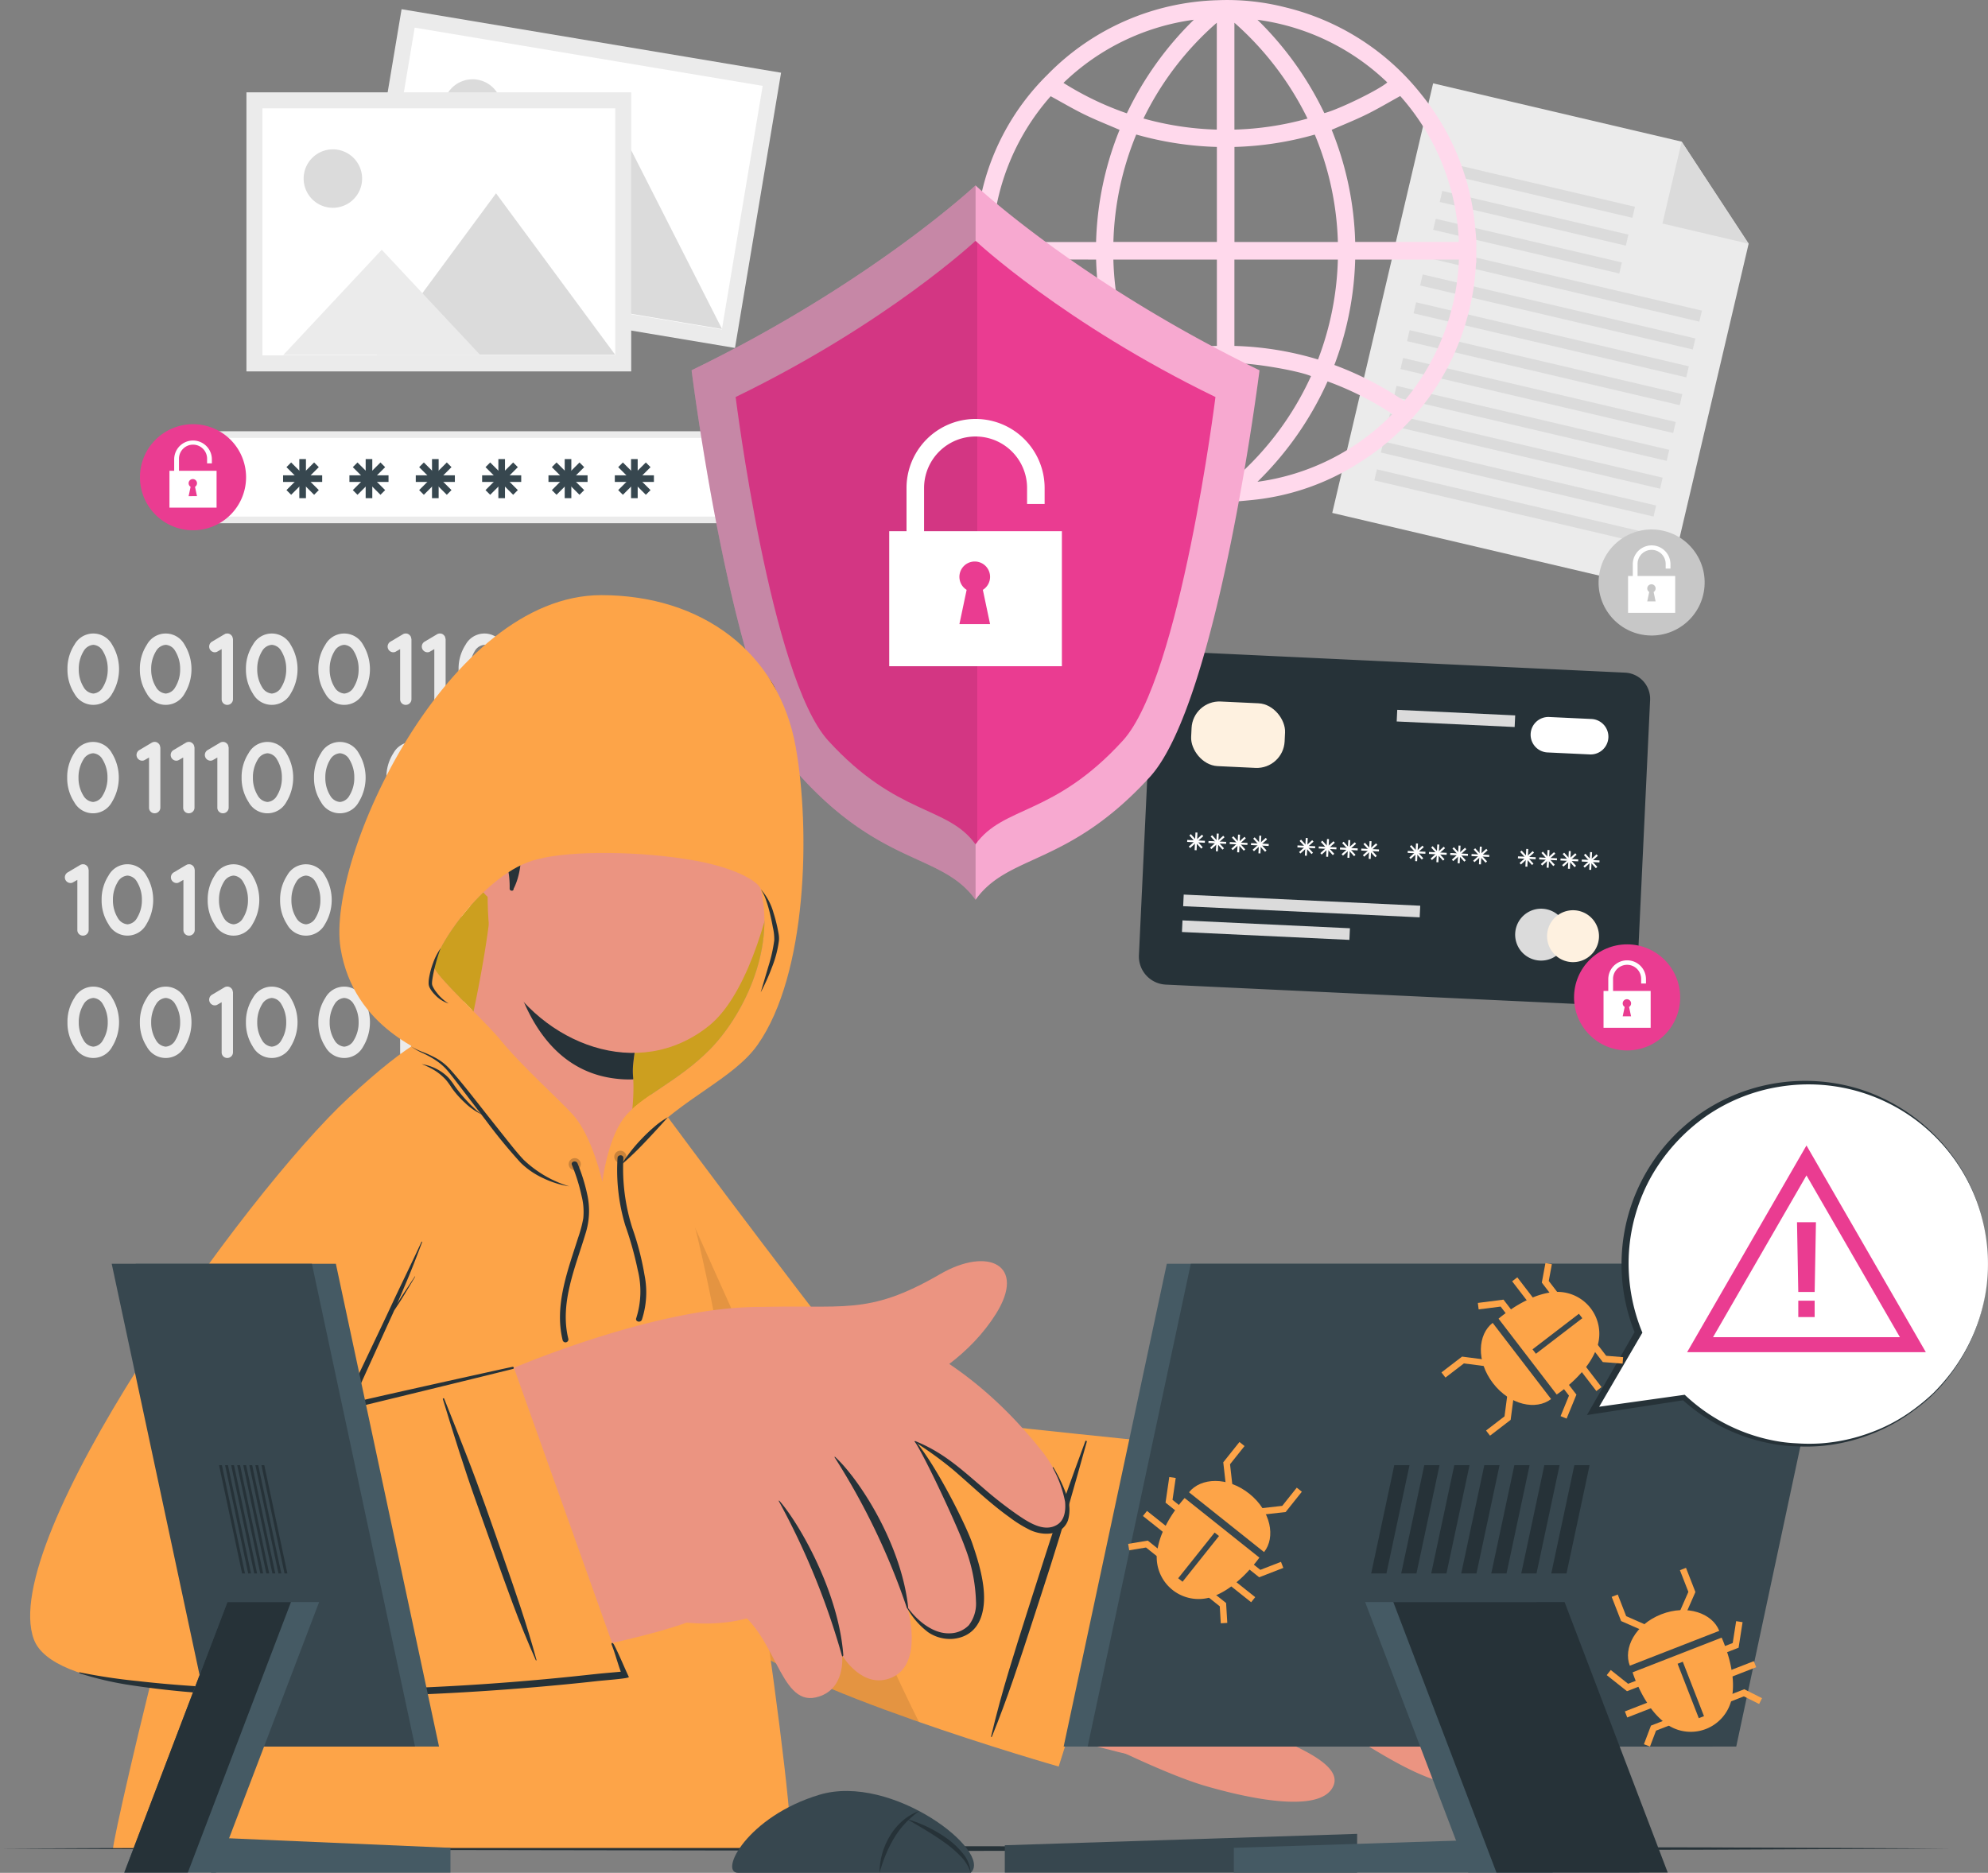 <svg xmlns="http://www.w3.org/2000/svg" id="fraud_prevention" data-name="fraud prevention" width="299.996" height="282.694" viewBox="0 0 299.996 282.694"><rect x="0" y="0" width="299.996" height="282.694" fill="#808080" stroke="none"/><g id="Background_Complete" transform="translate(9.769 1.389)"><g id="Group_43647" data-name="Group 43647" transform="translate(0 94.234)"><path id="Path_92598" data-name="Path 92598" d="M55.9,210.132a6.583,6.583,0,0,1,1.047-3.678,3.24,3.24,0,0,1,5.709,0,7.075,7.075,0,0,1,0,7.356,3.239,3.239,0,0,1-5.709,0A6.626,6.626,0,0,1,55.9,210.132Zm6.078,0a5.108,5.108,0,0,0-.739-2.739,1.786,1.786,0,0,0-1.431-.939,1.852,1.852,0,0,0-1.462.939,5.108,5.108,0,0,0-.739,2.739,5.051,5.051,0,0,0,.739,2.724,1.875,1.875,0,0,0,1.462.954,1.811,1.811,0,0,0,1.431-.954A5.049,5.049,0,0,0,61.98,210.132Z" transform="translate(-55.529 -188.38)" fill="#ebebeb"></path><path id="Path_92599" data-name="Path 92599" d="M74.3,205.59v9.079a.857.857,0,0,1-.862.846.834.834,0,0,1-.846-.846V207.1l-.616.354a.768.768,0,0,1-.431.123.862.862,0,0,1-.446-1.585l1.893-1.124c.016-.016.046-.016.061-.031.031,0,.046-.03.077-.046.03,0,.061-.016.092-.016a.091.091,0,0,1,.061-.016.26.26,0,0,1,.107-.016h.169a.092.092,0,0,0,.061.016.167.167,0,0,1,.092.03.091.091,0,0,1,.061.016c.047.03.061.046.093.046a.2.2,0,0,0,.061.047c.016.016.046.031.061.046s.046.046.061.061a.209.209,0,0,1,.046.061l.061.061.016.03c0,.016.016.031.016.047.015.031.03.047.03.077.016.031.016.061.03.077a.654.654,0,0,0,.016.077.128.128,0,0,0,.031.107v.046Z" transform="translate(-59.872 -188.38)" fill="#ebebeb"></path><path id="Path_92600" data-name="Path 92600" d="M81.6,205.59v9.079a.857.857,0,0,1-.862.846.834.834,0,0,1-.847-.846V207.1l-.616.354a.767.767,0,0,1-.43.123.862.862,0,0,1-.446-1.585l1.893-1.124c.016-.016.046-.016.061-.031.03,0,.046-.03.077-.046.03,0,.061-.016.092-.016a.092.092,0,0,1,.061-.016.261.261,0,0,1,.108-.016h.169a.091.091,0,0,0,.061.016.167.167,0,0,1,.092.03.091.091,0,0,1,.061.016c.046.03.061.046.093.046a.21.21,0,0,0,.061.047c.015.016.046.031.061.046s.046.046.061.061a.223.223,0,0,1,.046.061l.061.061.016.03c0,.016.015.031.015.047.016.031.031.047.031.077.016.031.016.061.031.077a.681.681,0,0,0,.015.077.128.128,0,0,0,.031.107v.046Z" transform="translate(-62.017 -188.38)" fill="#ebebeb"></path><path id="Path_92601" data-name="Path 92601" d="M88.9,205.59v9.079a.857.857,0,0,1-.862.846.834.834,0,0,1-.846-.846V207.1l-.616.354a.77.77,0,0,1-.431.123.862.862,0,0,1-.446-1.585l1.893-1.124c.016-.016.046-.016.061-.031.031,0,.046-.03.077-.046.03,0,.061-.016.092-.016a.091.091,0,0,1,.061-.016.259.259,0,0,1,.107-.016h.169a.092.092,0,0,0,.061.016.167.167,0,0,1,.092.03.091.091,0,0,1,.061.016c.047.03.061.046.093.046a.2.2,0,0,0,.061.047c.016.016.046.031.061.046s.046.046.061.061a.21.21,0,0,1,.046.061l.061.061.016.03c0,.016.016.031.016.047.015.031.03.047.03.077.016.031.016.061.03.077a.654.654,0,0,0,.016.077.128.128,0,0,0,.031.107v.046Z" transform="translate(-64.162 -188.38)" fill="#ebebeb"></path><path id="Path_92602" data-name="Path 92602" d="M93.167,210.132a6.588,6.588,0,0,1,1.047-3.678,3.239,3.239,0,0,1,5.708,0,7.075,7.075,0,0,1,0,7.356,3.238,3.238,0,0,1-5.708,0A6.626,6.626,0,0,1,93.167,210.132Zm6.078,0a5.108,5.108,0,0,0-.739-2.739,1.786,1.786,0,0,0-1.431-.939,1.852,1.852,0,0,0-1.462.939,5.108,5.108,0,0,0-.739,2.739,5.051,5.051,0,0,0,.739,2.724,1.875,1.875,0,0,0,1.462.954,1.811,1.811,0,0,0,1.431-.954A5.049,5.049,0,0,0,99.245,210.132Z" transform="translate(-66.477 -188.38)" fill="#ebebeb"></path><path id="Path_92603" data-name="Path 92603" d="M108.64,210.132a6.583,6.583,0,0,1,1.047-3.678,3.24,3.24,0,0,1,5.709,0,7.075,7.075,0,0,1,0,7.356,3.239,3.239,0,0,1-5.709,0A6.625,6.625,0,0,1,108.64,210.132Zm6.078,0a5.108,5.108,0,0,0-.739-2.739,1.786,1.786,0,0,0-1.431-.939,1.852,1.852,0,0,0-1.462.939,5.108,5.108,0,0,0-.739,2.739,5.051,5.051,0,0,0,.739,2.724,1.876,1.876,0,0,0,1.462.954,1.812,1.812,0,0,0,1.431-.954A5.049,5.049,0,0,0,114.718,210.132Z" transform="translate(-71.023 -188.38)" fill="#ebebeb"></path><path id="Path_92604" data-name="Path 92604" d="M124.113,210.132a6.588,6.588,0,0,1,1.047-3.678,3.24,3.24,0,0,1,5.709,0,7.075,7.075,0,0,1,0,7.356,3.239,3.239,0,0,1-5.709,0A6.626,6.626,0,0,1,124.113,210.132Zm6.078,0a5.108,5.108,0,0,0-.739-2.739,1.786,1.786,0,0,0-1.431-.939,1.851,1.851,0,0,0-1.462.939,5.108,5.108,0,0,0-.739,2.739,5.051,5.051,0,0,0,.739,2.724,1.875,1.875,0,0,0,1.462.954,1.812,1.812,0,0,0,1.431-.954A5.049,5.049,0,0,0,130.191,210.132Z" transform="translate(-75.569 -188.38)" fill="#ebebeb"></path><path id="Path_92605" data-name="Path 92605" d="M142.507,205.59v9.079a.857.857,0,0,1-.862.846.834.834,0,0,1-.847-.846V207.1l-.616.354a.767.767,0,0,1-.43.123.862.862,0,0,1-.446-1.585l1.893-1.124c.016-.016.046-.016.061-.031.03,0,.046-.03.077-.046.03,0,.061-.016.092-.016a.092.092,0,0,1,.061-.016.261.261,0,0,1,.108-.016h.169a.091.091,0,0,0,.061.016.167.167,0,0,1,.092.03.091.091,0,0,1,.061.016c.046.03.061.046.093.046a.21.21,0,0,0,.061.047c.015.016.046.031.061.046s.046.046.061.061a.223.223,0,0,1,.046.061l.061.061.016.03c0,.016.015.031.015.047.016.031.031.047.031.077.016.031.016.061.031.077a.681.681,0,0,0,.015.077.128.128,0,0,0,.031.107v.046Z" transform="translate(-79.912 -188.38)" fill="#ebebeb"></path><path id="Path_92606" data-name="Path 92606" d="M148.4,210.132a6.588,6.588,0,0,1,1.047-3.678,3.24,3.24,0,0,1,5.709,0,7.075,7.075,0,0,1,0,7.356,3.239,3.239,0,0,1-5.709,0A6.625,6.625,0,0,1,148.4,210.132Zm6.078,0a5.108,5.108,0,0,0-.739-2.739,1.786,1.786,0,0,0-1.431-.939,1.851,1.851,0,0,0-1.462.939,5.108,5.108,0,0,0-.739,2.739,5.051,5.051,0,0,0,.739,2.724,1.875,1.875,0,0,0,1.462.954,1.812,1.812,0,0,0,1.431-.954A5.049,5.049,0,0,0,154.48,210.132Z" transform="translate(-82.705 -188.38)" fill="#ebebeb"></path><path id="Path_92607" data-name="Path 92607" d="M58.986,231.742v9.079a.857.857,0,0,1-.862.846.834.834,0,0,1-.847-.846V233.25l-.616.354a.767.767,0,0,1-.43.123.862.862,0,0,1-.446-1.585l1.893-1.124c.016-.016.046-.016.061-.031.03,0,.046-.031.077-.047.03,0,.061-.016.092-.016a.092.092,0,0,1,.061-.016.261.261,0,0,1,.108-.016h.169a.091.091,0,0,0,.061.016.167.167,0,0,1,.092.03.091.091,0,0,1,.061.016c.046.031.061.046.093.046a.21.21,0,0,0,.061.047c.015.016.046.031.061.047s.046.046.061.061a.223.223,0,0,1,.046.061l.061.061.016.03c0,.016.015.031.015.046.016.031.031.047.031.077.016.031.016.061.031.077a.683.683,0,0,0,.015.077.128.128,0,0,0,.031.107v.046Z" transform="translate(-55.374 -196.063)" fill="#ebebeb"></path><path id="Path_92608" data-name="Path 92608" d="M63.256,236.283A6.59,6.59,0,0,1,64.3,232.6a3.239,3.239,0,0,1,5.708,0,7.075,7.075,0,0,1,0,7.356,3.239,3.239,0,0,1-5.708,0A6.627,6.627,0,0,1,63.256,236.283Zm6.078,0a5.108,5.108,0,0,0-.739-2.739,1.786,1.786,0,0,0-1.431-.939,1.852,1.852,0,0,0-1.462.939,5.108,5.108,0,0,0-.739,2.739,5.051,5.051,0,0,0,.739,2.724,1.874,1.874,0,0,0,1.462.954,1.81,1.81,0,0,0,1.431-.954A5.049,5.049,0,0,0,69.334,236.283Z" transform="translate(-57.69 -196.063)" fill="#ebebeb"></path><path id="Path_92609" data-name="Path 92609" d="M81.651,231.742v9.079a.857.857,0,0,1-.862.846.834.834,0,0,1-.847-.846V233.25l-.616.354a.767.767,0,0,1-.43.123.862.862,0,0,1-.446-1.585l1.893-1.124c.016-.016.046-.016.061-.031.03,0,.046-.031.077-.047.03,0,.061-.016.092-.016a.092.092,0,0,1,.061-.016.261.261,0,0,1,.108-.016h.169a.091.091,0,0,0,.061.016.167.167,0,0,1,.092.03.091.091,0,0,1,.061.016c.046.031.061.046.093.046a.21.21,0,0,0,.061.047c.015.016.046.031.061.047s.046.046.061.061a.223.223,0,0,1,.046.061l.061.061.016.03c0,.016.015.031.015.046.016.031.031.047.031.077.016.031.016.061.031.077a.683.683,0,0,0,.015.077.128.128,0,0,0,.031.107v.046Z" transform="translate(-62.033 -196.063)" fill="#ebebeb"></path><path id="Path_92610" data-name="Path 92610" d="M85.921,236.283a6.59,6.59,0,0,1,1.047-3.678,3.24,3.24,0,0,1,5.709,0,7.075,7.075,0,0,1,0,7.356,3.24,3.24,0,0,1-5.709,0A6.627,6.627,0,0,1,85.921,236.283Zm6.078,0a5.108,5.108,0,0,0-.739-2.739,1.786,1.786,0,0,0-1.431-.939,1.851,1.851,0,0,0-1.462.939,5.108,5.108,0,0,0-.739,2.739,5.051,5.051,0,0,0,.739,2.724,1.874,1.874,0,0,0,1.462.954,1.81,1.81,0,0,0,1.431-.954A5.049,5.049,0,0,0,92,236.283Z" transform="translate(-64.349 -196.063)" fill="#ebebeb"></path><path id="Path_92611" data-name="Path 92611" d="M101.394,236.283a6.59,6.59,0,0,1,1.047-3.678,3.24,3.24,0,0,1,5.709,0,7.075,7.075,0,0,1,0,7.356,3.24,3.24,0,0,1-5.709,0A6.627,6.627,0,0,1,101.394,236.283Zm6.078,0a5.108,5.108,0,0,0-.739-2.739,1.786,1.786,0,0,0-1.431-.939,1.852,1.852,0,0,0-1.462.939,5.108,5.108,0,0,0-.739,2.739,5.051,5.051,0,0,0,.739,2.724,1.875,1.875,0,0,0,1.462.954,1.812,1.812,0,0,0,1.431-.954A5.049,5.049,0,0,0,107.472,236.283Z" transform="translate(-68.895 -196.063)" fill="#ebebeb"></path><path id="Path_92612" data-name="Path 92612" d="M116.867,236.283a6.584,6.584,0,0,1,1.047-3.678,3.24,3.24,0,0,1,5.709,0,7.075,7.075,0,0,1,0,7.356,3.24,3.24,0,0,1-5.709,0A6.627,6.627,0,0,1,116.867,236.283Zm6.078,0a5.108,5.108,0,0,0-.739-2.739,1.786,1.786,0,0,0-1.431-.939,1.852,1.852,0,0,0-1.462.939,5.108,5.108,0,0,0-.739,2.739,5.051,5.051,0,0,0,.739,2.724,1.875,1.875,0,0,0,1.462.954,1.81,1.81,0,0,0,1.431-.954A5.049,5.049,0,0,0,122.945,236.283Z" transform="translate(-73.44 -196.063)" fill="#ebebeb"></path><path id="Path_92613" data-name="Path 92613" d="M135.26,231.742v9.079a.857.857,0,0,1-.862.846.834.834,0,0,1-.846-.846V233.25l-.616.354a.768.768,0,0,1-.431.123.862.862,0,0,1-.446-1.585l1.893-1.124c.016-.016.046-.016.061-.031.031,0,.046-.031.077-.047.03,0,.061-.016.092-.016a.092.092,0,0,1,.061-.016.259.259,0,0,1,.107-.016h.169a.092.092,0,0,0,.061.016.167.167,0,0,1,.092.03.092.092,0,0,1,.061.016c.047.031.061.046.092.046a.2.2,0,0,0,.061.047c.016.016.046.031.061.047s.046.046.061.061a.21.21,0,0,1,.046.061l.061.061.016.03c0,.016.016.031.016.046.015.031.03.047.03.077.016.031.016.061.03.077a.656.656,0,0,0,.016.077.128.128,0,0,0,.031.107v.046Z" transform="translate(-77.783 -196.063)" fill="#ebebeb"></path><path id="Path_92614" data-name="Path 92614" d="M139.531,236.283a6.584,6.584,0,0,1,1.047-3.678,3.239,3.239,0,0,1,5.708,0,7.075,7.075,0,0,1,0,7.356,3.239,3.239,0,0,1-5.708,0A6.627,6.627,0,0,1,139.531,236.283Zm6.078,0a5.108,5.108,0,0,0-.739-2.739,1.786,1.786,0,0,0-1.431-.939,1.852,1.852,0,0,0-1.462.939,5.108,5.108,0,0,0-.739,2.739,5.051,5.051,0,0,0,.739,2.724,1.875,1.875,0,0,0,1.462.954,1.81,1.81,0,0,0,1.431-.954A5.049,5.049,0,0,0,145.609,236.283Z" transform="translate(-80.099 -196.063)" fill="#ebebeb"></path><path id="Path_92615" data-name="Path 92615" d="M157.925,231.742v9.079a.857.857,0,0,1-.862.846.834.834,0,0,1-.846-.846V233.25l-.616.354a.768.768,0,0,1-.431.123.862.862,0,0,1-.446-1.585l1.893-1.124c.016-.016.046-.016.061-.031.031,0,.046-.031.077-.047.03,0,.061-.016.092-.016a.091.091,0,0,1,.061-.016.26.26,0,0,1,.107-.016h.169a.092.092,0,0,0,.061.016.167.167,0,0,1,.092.03.091.091,0,0,1,.061.016c.047.031.061.046.093.046a.2.2,0,0,0,.061.047c.016.016.046.031.061.047s.046.046.061.061a.209.209,0,0,1,.046.061l.061.061.016.03c0,.016.016.031.016.046.015.031.03.047.03.077.016.031.016.061.03.077a.655.655,0,0,0,.016.077.128.128,0,0,0,.031.107v.046Z" transform="translate(-84.442 -196.063)" fill="#ebebeb"></path><path id="Path_92616" data-name="Path 92616" d="M55.956,262.434A6.584,6.584,0,0,1,57,258.756a3.24,3.24,0,0,1,5.709,0,7.075,7.075,0,0,1,0,7.356,3.24,3.24,0,0,1-5.709,0A6.627,6.627,0,0,1,55.956,262.434Zm6.078,0a5.108,5.108,0,0,0-.739-2.739,1.786,1.786,0,0,0-1.431-.939,1.852,1.852,0,0,0-1.462.939,5.108,5.108,0,0,0-.739,2.739,5.051,5.051,0,0,0,.739,2.724,1.875,1.875,0,0,0,1.462.954,1.81,1.81,0,0,0,1.431-.954A5.049,5.049,0,0,0,62.034,262.434Z" transform="translate(-55.545 -203.747)" fill="#ebebeb"></path><path id="Path_92617" data-name="Path 92617" d="M71.429,262.434a6.59,6.59,0,0,1,1.047-3.678,3.24,3.24,0,0,1,5.709,0,7.075,7.075,0,0,1,0,7.356,3.24,3.24,0,0,1-5.709,0A6.627,6.627,0,0,1,71.429,262.434Zm6.078,0a5.108,5.108,0,0,0-.739-2.739,1.786,1.786,0,0,0-1.431-.939,1.852,1.852,0,0,0-1.462.939,5.108,5.108,0,0,0-.739,2.739,5.051,5.051,0,0,0,.739,2.724,1.875,1.875,0,0,0,1.462.954,1.812,1.812,0,0,0,1.431-.954A5.049,5.049,0,0,0,77.507,262.434Z" transform="translate(-60.091 -203.747)" fill="#ebebeb"></path><path id="Path_92618" data-name="Path 92618" d="M89.823,257.893v9.079a.857.857,0,0,1-.862.846.834.834,0,0,1-.847-.846V259.4l-.615.354a.767.767,0,0,1-.43.123.862.862,0,0,1-.446-1.585l1.893-1.124c.016-.016.046-.016.061-.03s.046-.031.077-.047c.03,0,.061-.016.092-.016a.092.092,0,0,1,.061-.016.261.261,0,0,1,.108-.016h.169a.091.091,0,0,0,.061.016.167.167,0,0,1,.092.03.091.091,0,0,1,.061.016c.046.031.061.046.093.046a.21.21,0,0,0,.061.047c.015.016.046.031.061.047s.046.046.061.061a.223.223,0,0,1,.046.061l.061.061.016.03c0,.016.015.031.015.046.016.031.031.047.031.077.016.031.016.061.031.077a.685.685,0,0,0,.015.077.128.128,0,0,0,.031.107v.046Z" transform="translate(-64.434 -203.746)" fill="#ebebeb"></path><path id="Path_92619" data-name="Path 92619" d="M94.093,262.434a6.59,6.59,0,0,1,1.047-3.678,3.24,3.24,0,0,1,5.709,0,7.075,7.075,0,0,1,0,7.356,3.24,3.24,0,0,1-5.709,0A6.627,6.627,0,0,1,94.093,262.434Zm6.078,0a5.108,5.108,0,0,0-.739-2.739A1.786,1.786,0,0,0,98,258.756a1.852,1.852,0,0,0-1.462.939,5.108,5.108,0,0,0-.739,2.739,5.051,5.051,0,0,0,.739,2.724,1.875,1.875,0,0,0,1.462.954,1.811,1.811,0,0,0,1.431-.954A5.049,5.049,0,0,0,100.171,262.434Z" transform="translate(-66.75 -203.747)" fill="#ebebeb"></path><path id="Path_92620" data-name="Path 92620" d="M109.566,262.434a6.584,6.584,0,0,1,1.047-3.678,3.239,3.239,0,0,1,5.708,0,7.075,7.075,0,0,1,0,7.356,3.239,3.239,0,0,1-5.708,0A6.627,6.627,0,0,1,109.566,262.434Zm6.078,0a5.108,5.108,0,0,0-.739-2.739,1.786,1.786,0,0,0-1.431-.939,1.852,1.852,0,0,0-1.462.939,5.108,5.108,0,0,0-.739,2.739,5.051,5.051,0,0,0,.739,2.724,1.875,1.875,0,0,0,1.462.954,1.81,1.81,0,0,0,1.431-.954A5.049,5.049,0,0,0,115.644,262.434Z" transform="translate(-71.295 -203.747)" fill="#ebebeb"></path><path id="Path_92621" data-name="Path 92621" d="M127.959,257.893v9.079a.857.857,0,0,1-.862.846.834.834,0,0,1-.846-.846V259.4l-.616.354a.768.768,0,0,1-.432.123.862.862,0,0,1-.446-1.585l1.893-1.124c.016-.016.046-.016.061-.03.031,0,.046-.031.077-.047.03,0,.061-.016.092-.016a.092.092,0,0,1,.061-.016.26.26,0,0,1,.107-.016h.169a.092.092,0,0,0,.061.016.167.167,0,0,1,.092.03.092.092,0,0,1,.061.016c.047.031.061.046.093.046a.2.2,0,0,0,.061.047c.016.016.046.031.061.047s.046.046.061.061a.21.21,0,0,1,.046.061l.061.061.016.03c0,.016.016.031.016.046.015.031.03.047.03.077.016.031.016.061.03.077a.657.657,0,0,0,.016.077.128.128,0,0,0,.031.107v.046Z" transform="translate(-75.638 -203.746)" fill="#ebebeb"></path><path id="Path_92622" data-name="Path 92622" d="M135.26,257.893v9.079a.857.857,0,0,1-.862.846.834.834,0,0,1-.846-.846V259.4l-.616.354a.768.768,0,0,1-.431.123.862.862,0,0,1-.446-1.585l1.893-1.124c.016-.016.046-.016.061-.03.031,0,.046-.031.077-.047.03,0,.061-.016.092-.016a.092.092,0,0,1,.061-.016.259.259,0,0,1,.107-.016h.169a.092.092,0,0,0,.061.016.167.167,0,0,1,.092.03.092.092,0,0,1,.061.016c.047.031.061.046.092.046a.2.2,0,0,0,.061.047c.016.016.046.031.061.047s.046.046.061.061a.21.21,0,0,1,.046.061l.061.061.016.03c0,.016.016.031.016.046.015.031.03.047.03.077.016.031.016.061.03.077a.657.657,0,0,0,.016.077.128.128,0,0,0,.031.107v.046Z" transform="translate(-77.783 -203.746)" fill="#ebebeb"></path><path id="Path_92623" data-name="Path 92623" d="M139.531,262.434a6.584,6.584,0,0,1,1.047-3.678,3.239,3.239,0,0,1,5.708,0,7.075,7.075,0,0,1,0,7.356,3.239,3.239,0,0,1-5.708,0A6.627,6.627,0,0,1,139.531,262.434Zm6.078,0a5.108,5.108,0,0,0-.739-2.739,1.786,1.786,0,0,0-1.431-.939,1.852,1.852,0,0,0-1.462.939,5.108,5.108,0,0,0-.739,2.739,5.051,5.051,0,0,0,.739,2.724,1.875,1.875,0,0,0,1.462.954,1.81,1.81,0,0,0,1.431-.954A5.049,5.049,0,0,0,145.609,262.434Z" transform="translate(-80.099 -203.747)" fill="#ebebeb"></path><path id="Path_92624" data-name="Path 92624" d="M157.925,257.893v9.079a.857.857,0,0,1-.862.846.834.834,0,0,1-.846-.846V259.4l-.616.354a.768.768,0,0,1-.431.123.862.862,0,0,1-.446-1.585l1.893-1.124c.016-.016.046-.016.061-.03.031,0,.046-.031.077-.047.03,0,.061-.016.092-.016a.092.092,0,0,1,.061-.016.26.26,0,0,1,.107-.016h.169a.092.092,0,0,0,.061.016.167.167,0,0,1,.092.03.092.092,0,0,1,.061.016c.047.031.061.046.093.046a.2.2,0,0,0,.061.047c.016.016.046.031.061.047s.046.046.061.061a.21.21,0,0,1,.046.061l.061.061.016.03c0,.016.016.031.016.046.015.031.03.047.03.077.016.031.016.061.03.077a.657.657,0,0,0,.016.077.128.128,0,0,0,.031.107v.046Z" transform="translate(-84.442 -203.746)" fill="#ebebeb"></path><path id="Path_92625" data-name="Path 92625" d="M55.956,186.96A6.584,6.584,0,0,1,57,183.282a3.24,3.24,0,0,1,5.709,0,7.075,7.075,0,0,1,0,7.356,3.24,3.24,0,0,1-5.709,0A6.625,6.625,0,0,1,55.956,186.96Zm6.078,0a5.108,5.108,0,0,0-.739-2.739,1.786,1.786,0,0,0-1.431-.939,1.852,1.852,0,0,0-1.462.939,5.108,5.108,0,0,0-.739,2.739,5.051,5.051,0,0,0,.739,2.724,1.875,1.875,0,0,0,1.462.954,1.81,1.81,0,0,0,1.431-.954A5.049,5.049,0,0,0,62.034,186.96Z" transform="translate(-55.545 -181.573)" fill="#ebebeb"></path><path id="Path_92626" data-name="Path 92626" d="M71.429,186.96a6.59,6.59,0,0,1,1.047-3.678,3.24,3.24,0,0,1,5.709,0,7.075,7.075,0,0,1,0,7.356,3.24,3.24,0,0,1-5.709,0A6.625,6.625,0,0,1,71.429,186.96Zm6.078,0a5.108,5.108,0,0,0-.739-2.739,1.786,1.786,0,0,0-1.431-.939,1.852,1.852,0,0,0-1.462.939,5.108,5.108,0,0,0-.739,2.739,5.051,5.051,0,0,0,.739,2.724,1.875,1.875,0,0,0,1.462.954,1.812,1.812,0,0,0,1.431-.954A5.049,5.049,0,0,0,77.507,186.96Z" transform="translate(-60.091 -181.573)" fill="#ebebeb"></path><path id="Path_92627" data-name="Path 92627" d="M89.823,182.419V191.5a.857.857,0,0,1-.862.846.834.834,0,0,1-.847-.846v-7.571l-.615.354a.767.767,0,0,1-.43.123.862.862,0,0,1-.446-1.585l1.893-1.124c.016-.016.046-.016.061-.031.03,0,.046-.031.077-.046s.061-.016.092-.016a.092.092,0,0,1,.061-.016.261.261,0,0,1,.108-.016h.169a.091.091,0,0,0,.061.016.167.167,0,0,1,.092.03.091.091,0,0,1,.061.016c.046.031.061.046.093.046a.21.21,0,0,0,.061.047c.015.016.046.031.061.047s.046.046.061.061a.223.223,0,0,1,.046.061l.061.061.016.03c0,.016.015.031.015.047.016.031.031.046.031.077.016.031.016.061.031.077a.682.682,0,0,0,.015.077.128.128,0,0,0,.031.107v.046Z" transform="translate(-64.434 -181.572)" fill="#ebebeb"></path><path id="Path_92628" data-name="Path 92628" d="M94.093,186.96a6.59,6.59,0,0,1,1.047-3.678,3.24,3.24,0,0,1,5.709,0,7.075,7.075,0,0,1,0,7.356,3.24,3.24,0,0,1-5.709,0A6.625,6.625,0,0,1,94.093,186.96Zm6.078,0a5.108,5.108,0,0,0-.739-2.739A1.786,1.786,0,0,0,98,183.282a1.852,1.852,0,0,0-1.462.939,5.108,5.108,0,0,0-.739,2.739,5.051,5.051,0,0,0,.739,2.724,1.875,1.875,0,0,0,1.462.954,1.811,1.811,0,0,0,1.431-.954A5.049,5.049,0,0,0,100.171,186.96Z" transform="translate(-66.75 -181.573)" fill="#ebebeb"></path><path id="Path_92629" data-name="Path 92629" d="M109.566,186.96a6.584,6.584,0,0,1,1.047-3.678,3.239,3.239,0,0,1,5.708,0,7.075,7.075,0,0,1,0,7.356,3.239,3.239,0,0,1-5.708,0A6.625,6.625,0,0,1,109.566,186.96Zm6.078,0a5.108,5.108,0,0,0-.739-2.739,1.786,1.786,0,0,0-1.431-.939,1.852,1.852,0,0,0-1.462.939,5.108,5.108,0,0,0-.739,2.739,5.051,5.051,0,0,0,.739,2.724,1.875,1.875,0,0,0,1.462.954,1.81,1.81,0,0,0,1.431-.954A5.049,5.049,0,0,0,115.644,186.96Z" transform="translate(-71.295 -181.573)" fill="#ebebeb"></path><path id="Path_92630" data-name="Path 92630" d="M127.959,182.419V191.5a.857.857,0,0,1-.862.846.834.834,0,0,1-.846-.846v-7.571l-.616.354a.768.768,0,0,1-.432.123.862.862,0,0,1-.446-1.585l1.893-1.124c.016-.016.046-.016.061-.031.031,0,.046-.031.077-.046s.061-.016.092-.016a.092.092,0,0,1,.061-.016.259.259,0,0,1,.107-.016h.169a.091.091,0,0,0,.061.016.167.167,0,0,1,.092.03.092.092,0,0,1,.061.016c.047.031.061.046.093.046a.2.2,0,0,0,.061.047c.016.016.046.031.061.047s.046.046.061.061a.21.21,0,0,1,.046.061l.061.061.016.03c0,.016.016.031.016.047.015.031.03.046.03.077.016.031.016.061.03.077a.655.655,0,0,0,.016.077.128.128,0,0,0,.031.107v.046Z" transform="translate(-75.638 -181.572)" fill="#ebebeb"></path><path id="Path_92631" data-name="Path 92631" d="M135.26,182.419V191.5a.857.857,0,0,1-.862.846.834.834,0,0,1-.846-.846v-7.571l-.616.354a.768.768,0,0,1-.431.123.862.862,0,0,1-.446-1.585l1.893-1.124c.016-.016.046-.016.061-.031.031,0,.046-.031.077-.046s.061-.016.092-.016a.092.092,0,0,1,.061-.016.259.259,0,0,1,.107-.016h.169a.092.092,0,0,0,.061.016.167.167,0,0,1,.092.03.092.092,0,0,1,.061.016c.047.031.061.046.092.046a.2.2,0,0,0,.061.047c.016.016.046.031.061.047s.046.046.061.061a.21.21,0,0,1,.046.061l.061.061.016.03c0,.016.016.031.016.047.015.031.03.046.03.077.016.031.016.061.03.077a.655.655,0,0,0,.016.077.128.128,0,0,0,.031.107v.046Z" transform="translate(-77.783 -181.572)" fill="#ebebeb"></path><path id="Path_92632" data-name="Path 92632" d="M139.531,186.96a6.584,6.584,0,0,1,1.047-3.678,3.239,3.239,0,0,1,5.708,0,7.075,7.075,0,0,1,0,7.356,3.239,3.239,0,0,1-5.708,0A6.625,6.625,0,0,1,139.531,186.96Zm6.078,0a5.108,5.108,0,0,0-.739-2.739,1.786,1.786,0,0,0-1.431-.939,1.852,1.852,0,0,0-1.462.939,5.108,5.108,0,0,0-.739,2.739,5.051,5.051,0,0,0,.739,2.724,1.875,1.875,0,0,0,1.462.954,1.81,1.81,0,0,0,1.431-.954A5.049,5.049,0,0,0,145.609,186.96Z" transform="translate(-80.099 -181.573)" fill="#ebebeb"></path><path id="Path_92633" data-name="Path 92633" d="M157.925,182.419V191.5a.857.857,0,0,1-.862.846.834.834,0,0,1-.846-.846v-7.571l-.616.354a.768.768,0,0,1-.431.123.862.862,0,0,1-.446-1.585l1.893-1.124c.016-.016.046-.016.061-.031.031,0,.046-.031.077-.046s.061-.016.092-.016a.092.092,0,0,1,.061-.016.259.259,0,0,1,.107-.016h.169a.091.091,0,0,0,.061.016.167.167,0,0,1,.092.03.092.092,0,0,1,.061.016c.047.031.061.046.093.046a.2.2,0,0,0,.061.047c.016.016.046.031.061.047s.046.046.061.061a.209.209,0,0,1,.046.061l.061.061.016.03c0,.016.016.031.016.047.015.031.03.046.03.077.016.031.016.061.03.077a.655.655,0,0,0,.016.077.128.128,0,0,0,.031.107v.046Z" transform="translate(-84.442 -181.572)" fill="#ebebeb"></path></g><g id="Group_43651" data-name="Group 43651" transform="translate(191.271 11.19)"><g id="Group_43648" data-name="Group 43648"><path id="Path_92634" data-name="Path 92634" d="M376.73,140.681l-50.513-11.859L341.44,63.979l37.506,8.8,10.107,15.409Z" transform="translate(-326.217 -63.979)" fill="#ebebeb"></path><path id="Path_92635" data-name="Path 92635" d="M399.675,76.447l10.107,15.409L396.775,88.8Z" transform="translate(-346.947 -67.642)" fill="#dbdbdb"></path><rect id="Rectangle_13501" data-name="Rectangle 13501" width="28.848" height="1.71" transform="translate(45.29 20.297) rotate(-166.788)" fill="#dbdbdb"></rect><rect id="Rectangle_13502" data-name="Rectangle 13502" width="28.848" height="1.71" transform="translate(44.304 24.499) rotate(-166.788)" fill="#dbdbdb"></rect><rect id="Rectangle_13503" data-name="Rectangle 13503" width="28.848" height="1.71" transform="translate(43.317 28.702) rotate(-166.788)" fill="#dbdbdb"></rect><rect id="Rectangle_13504" data-name="Rectangle 13504" width="42.268" height="1.71" transform="translate(55.395 35.971) rotate(-166.788)" fill="#dbdbdb"></rect><rect id="Rectangle_13505" data-name="Rectangle 13505" width="42.268" height="1.71" transform="translate(54.408 40.174) rotate(-166.788)" fill="#dbdbdb"></rect><rect id="Rectangle_13506" data-name="Rectangle 13506" width="42.268" height="1.71" transform="translate(53.421 44.377) rotate(-166.788)" fill="#dbdbdb"></rect><rect id="Rectangle_13507" data-name="Rectangle 13507" width="42.267" height="1.71" transform="translate(52.435 48.579) rotate(-166.788)" fill="#dbdbdb"></rect><rect id="Rectangle_13508" data-name="Rectangle 13508" width="42.268" height="1.71" transform="translate(51.448 52.782) rotate(-166.788)" fill="#dbdbdb"></rect><rect id="Rectangle_13509" data-name="Rectangle 13509" width="42.268" height="1.71" transform="translate(50.461 56.985) rotate(-166.788)" fill="#dbdbdb"></rect><rect id="Rectangle_13510" data-name="Rectangle 13510" width="42.268" height="1.71" transform="translate(49.474 61.188) rotate(-166.788)" fill="#dbdbdb"></rect><rect id="Rectangle_13511" data-name="Rectangle 13511" width="42.267" height="1.71" transform="translate(48.487 65.39) rotate(-166.788)" fill="#dbdbdb"></rect><rect id="Rectangle_13512" data-name="Rectangle 13512" width="42.268" height="1.71" transform="translate(47.502 69.593) rotate(-166.788)" fill="#dbdbdb"></rect></g><g id="Group_43650" data-name="Group 43650" transform="translate(39.268 66.411)"><circle id="Ellipse_2834" data-name="Ellipse 2834" cx="8.006" cy="8.006" r="8.006" transform="matrix(0.123, -0.992, 0.992, 0.123, 0, 15.891)" fill="#c7c7c7"></circle><g id="Group_43649" data-name="Group 43649" transform="translate(5.373 3.331)"><rect id="Rectangle_13513" data-name="Rectangle 13513" width="7.111" height="5.562" transform="translate(0 4.623)" fill="#fff"></rect><path id="Path_92636" data-name="Path 92636" d="M396.125,166.237H395.4v-.657a2.121,2.121,0,1,0-4.241,0v2.881h-.723v-2.881a2.844,2.844,0,0,1,5.688,0v.657Z" transform="translate(-389.725 -162.736)" fill="#fff"></path><path id="Path_92637" data-name="Path 92637" d="M394.487,172.218l.3,1.412h-1.263l.3-1.412a.631.631,0,1,1,.668,0Z" transform="translate(-390.631 -165.18)" fill="#c7c7c7"></path></g></g></g><g id="Group_43654" data-name="Group 43654" transform="translate(27.42 0)"><g id="Group_43652" data-name="Group 43652" transform="translate(16.457)"><rect id="Rectangle_13514" data-name="Rectangle 13514" width="58.063" height="42.122" transform="translate(57.266 51.13) rotate(-170.497)" fill="#ebebeb"></rect><rect id="Rectangle_13515" data-name="Rectangle 13515" width="53.243" height="37.285" transform="translate(55.289 48.347) rotate(-170.497)" fill="#fff"></rect><path id="Path_92638" data-name="Path 92638" d="M136.34,66.8a4.411,4.411,0,1,0,5.079-3.623A4.411,4.411,0,0,0,136.34,66.8Z" transform="translate(-123.021 -52.536)" fill="#dbdbdb"></path><path id="Path_92639" data-name="Path 92639" d="M145.559,99.312l35.5,5.942L167.333,78.227Z" transform="translate(-125.747 -56.975)" fill="#dbdbdb"></path><path id="Path_92640" data-name="Path 92640" d="M125.854,99.305l29.305,4.906L143.128,86.093Z" transform="translate(-119.958 -59.286)" fill="#ebebeb"></path></g><g id="Group_43653" data-name="Group 43653" transform="translate(0 12.549)"><rect id="Rectangle_13516" data-name="Rectangle 13516" width="58.063" height="42.122" transform="translate(58.063 42.122) rotate(180)" fill="#ebebeb"></rect><rect id="Rectangle_13517" data-name="Rectangle 13517" width="53.243" height="37.285" transform="translate(55.654 39.704) rotate(180)" fill="#fff"></rect><path id="Path_92641" data-name="Path 92641" d="M106.426,82.5a4.411,4.411,0,1,0,4.411-4.411A4.411,4.411,0,0,0,106.426,82.5Z" transform="translate(-97.793 -69.484)" fill="#dbdbdb"></path><path id="Path_92642" data-name="Path 92642" d="M122.057,111.877h35.989L140.052,87.486Z" transform="translate(-102.386 -72.245)" fill="#dbdbdb"></path><path id="Path_92643" data-name="Path 92643" d="M102.08,115.432h29.713L116.936,99.549Z" transform="translate(-96.517 -75.789)" fill="#ebebeb"></path></g></g></g><g id="Floor" transform="translate(0 278.675)"><path id="Path_92644" data-name="Path 92644" d="M41.541,441.129l36.8-.172,36.8-.063,73.607-.118,73.607.117,36.8.062,36.8.173-36.8.173-36.8.061-73.607.118-73.607-.119-36.8-.062Z" transform="translate(-41.541 -440.777)" fill="#263238"></path></g><g id="Credit_card" transform="translate(171.862 98.361)"><g id="Group_43676" data-name="Group 43676"><g id="Group_43673" data-name="Group 43673"><path id="Path_92645" data-name="Path 92645" d="M362.045,192.766l-1.979,42.027a4.258,4.258,0,0,1-4.451,4.055l-66.658-3.14a4.258,4.258,0,0,1-4.05-4.455l1.979-42.027a3.963,3.963,0,0,1,4.144-3.772l67.243,3.167a3.963,3.963,0,0,1,3.772,4.145Z" transform="translate(-284.901 -185.45)" fill="#263238"></path><g id="Group_43672" data-name="Group 43672" transform="translate(6.498 7.331)"><path id="Path_92646" data-name="Path 92646" d="M373.133,244.5a3.917,3.917,0,1,1-3.728-4.1A3.916,3.916,0,0,1,373.133,244.5Z" transform="translate(-315.021 -208.926)" fill="#dbdbdb"></path><path id="Path_92647" data-name="Path 92647" d="M379.954,244.826a3.917,3.917,0,1,1-3.728-4.1A3.916,3.916,0,0,1,379.954,244.826Z" transform="translate(-317.025 -209.02)" fill="#fef1e0"></path><rect id="Rectangle_13518" data-name="Rectangle 13518" width="14.123" height="9.761" rx="4.202" transform="translate(1.649 0) rotate(2.697)" fill="#fef1e0"></rect><path id="Path_92648" data-name="Path 92648" d="M377.542,205.066l-6.383-.3a2.677,2.677,0,0,1-2.548-2.8h0a2.678,2.678,0,0,1,2.8-2.548l6.383.3a2.677,2.677,0,0,1,2.548,2.8h0a2.677,2.677,0,0,1-2.8,2.548Z" transform="translate(-315.992 -196.883)" fill="#fff"></path><rect id="Rectangle_13519" data-name="Rectangle 13519" width="35.731" height="1.756" transform="translate(0.266 29.338) rotate(2.697)" fill="#dbdbdb"></rect><rect id="Rectangle_13520" data-name="Rectangle 13520" width="25.296" height="1.756" transform="translate(0.083 33.233) rotate(2.697)" fill="#dbdbdb"></rect><rect id="Rectangle_13521" data-name="Rectangle 13521" width="17.82" height="1.756" transform="translate(32.488 1.454) rotate(2.697)" fill="#dbdbdb"></rect><g id="Group_43671" data-name="Group 43671" transform="translate(0.792 19.972)"><g id="Group_43655" data-name="Group 43655"><line id="Line_686" data-name="Line 686" x1="0.133" y2="2.669" transform="translate(1.268)" fill="none" stroke="#fff" stroke-width="0.3"></line><line id="Line_687" data-name="Line 687" x1="2.669" y1="0.132" transform="translate(0 1.268)" fill="none" stroke="#fff" stroke-width="0.3"></line><line id="Line_688" data-name="Line 688" x1="1.981" y2="1.793" transform="translate(0.344 0.438)" fill="none" stroke="#fff" stroke-width="0.3"></line><line id="Line_689" data-name="Line 689" x1="1.793" y1="1.981" transform="translate(0.438 0.344)" fill="none" stroke="#fff" stroke-width="0.3"></line></g><g id="Group_43656" data-name="Group 43656" transform="translate(3.21 0.16)"><line id="Line_690" data-name="Line 690" x1="0.133" y2="2.669" transform="translate(1.268)" fill="none" stroke="#fff" stroke-width="0.3"></line><line id="Line_691" data-name="Line 691" x1="2.669" y1="0.133" transform="translate(0 1.268)" fill="none" stroke="#fff" stroke-width="0.3"></line><line id="Line_692" data-name="Line 692" x1="1.981" y2="1.793" transform="translate(0.344 0.438)" fill="none" stroke="#fff" stroke-width="0.3"></line><line id="Line_693" data-name="Line 693" x1="1.793" y1="1.981" transform="translate(0.438 0.344)" fill="none" stroke="#fff" stroke-width="0.3"></line></g><g id="Group_43657" data-name="Group 43657" transform="translate(6.421 0.319)"><line id="Line_694" data-name="Line 694" x1="0.133" y2="2.669" transform="translate(1.268)" fill="none" stroke="#fff" stroke-width="0.3"></line><line id="Line_695" data-name="Line 695" x1="2.669" y1="0.133" transform="translate(0 1.268)" fill="none" stroke="#fff" stroke-width="0.3"></line><line id="Line_696" data-name="Line 696" x1="1.981" y2="1.793" transform="translate(0.344 0.438)" fill="none" stroke="#fff" stroke-width="0.3"></line><line id="Line_697" data-name="Line 697" x1="1.793" y1="1.981" transform="translate(0.438 0.344)" fill="none" stroke="#fff" stroke-width="0.3"></line></g><g id="Group_43658" data-name="Group 43658" transform="translate(9.631 0.479)"><line id="Line_698" data-name="Line 698" x1="0.133" y2="2.669" transform="translate(1.268)" fill="none" stroke="#fff" stroke-width="0.3"></line><line id="Line_699" data-name="Line 699" x1="2.668" y1="0.133" transform="translate(0 1.268)" fill="none" stroke="#fff" stroke-width="0.3"></line><line id="Line_700" data-name="Line 700" x1="1.98" y2="1.793" transform="translate(0.344 0.438)" fill="none" stroke="#fff" stroke-width="0.3"></line><line id="Line_701" data-name="Line 701" x1="1.794" y1="1.981" transform="translate(0.437 0.344)" fill="none" stroke="#fff" stroke-width="0.3"></line></g><g id="Group_43659" data-name="Group 43659" transform="translate(16.639 0.827)"><line id="Line_702" data-name="Line 702" x1="0.133" y2="2.669" transform="translate(1.268)" fill="none" stroke="#fff" stroke-width="0.3"></line><line id="Line_703" data-name="Line 703" x1="2.668" y1="0.132" transform="translate(0 1.268)" fill="none" stroke="#fff" stroke-width="0.3"></line><line id="Line_704" data-name="Line 704" x1="1.98" y2="1.793" transform="translate(0.344 0.438)" fill="none" stroke="#fff" stroke-width="0.3"></line><line id="Line_705" data-name="Line 705" x1="1.794" y1="1.981" transform="translate(0.437 0.344)" fill="none" stroke="#fff" stroke-width="0.3"></line></g><g id="Group_43660" data-name="Group 43660" transform="translate(19.849 0.987)"><line id="Line_706" data-name="Line 706" x1="0.133" y2="2.669" transform="translate(1.268)" fill="none" stroke="#fff" stroke-width="0.3"></line><line id="Line_707" data-name="Line 707" x1="2.669" y1="0.133" transform="translate(0 1.268)" fill="none" stroke="#fff" stroke-width="0.3"></line><line id="Line_708" data-name="Line 708" x1="1.981" y2="1.793" transform="translate(0.344 0.438)" fill="none" stroke="#fff" stroke-width="0.3"></line><line id="Line_709" data-name="Line 709" x1="1.793" y1="1.981" transform="translate(0.438 0.344)" fill="none" stroke="#fff" stroke-width="0.3"></line></g><g id="Group_43661" data-name="Group 43661" transform="translate(23.059 1.146)"><line id="Line_710" data-name="Line 710" x1="0.133" y2="2.669" transform="translate(1.268)" fill="none" stroke="#fff" stroke-width="0.3"></line><line id="Line_711" data-name="Line 711" x1="2.669" y1="0.133" transform="translate(0 1.268)" fill="none" stroke="#fff" stroke-width="0.3"></line><line id="Line_712" data-name="Line 712" x1="1.981" y2="1.793" transform="translate(0.344 0.438)" fill="none" stroke="#fff" stroke-width="0.3"></line><line id="Line_713" data-name="Line 713" x1="1.793" y1="1.981" transform="translate(0.438 0.344)" fill="none" stroke="#fff" stroke-width="0.3"></line></g><g id="Group_43662" data-name="Group 43662" transform="translate(26.269 1.306)"><line id="Line_714" data-name="Line 714" x1="0.132" y2="2.669" transform="translate(1.268)" fill="none" stroke="#fff" stroke-width="0.3"></line><line id="Line_715" data-name="Line 715" x1="2.669" y1="0.133" transform="translate(0 1.268)" fill="none" stroke="#fff" stroke-width="0.3"></line><line id="Line_716" data-name="Line 716" x1="1.981" y2="1.793" transform="translate(0.344 0.438)" fill="none" stroke="#fff" stroke-width="0.3"></line><line id="Line_717" data-name="Line 717" x1="1.793" y1="1.981" transform="translate(0.438 0.344)" fill="none" stroke="#fff" stroke-width="0.3"></line></g><g id="Group_43663" data-name="Group 43663" transform="translate(33.277 1.654)"><line id="Line_718" data-name="Line 718" x1="0.133" y2="2.669" transform="translate(1.268)" fill="none" stroke="#fff" stroke-width="0.3"></line><line id="Line_719" data-name="Line 719" x1="2.669" y1="0.133" transform="translate(0 1.268)" fill="none" stroke="#fff" stroke-width="0.3"></line><line id="Line_720" data-name="Line 720" x1="1.981" y2="1.793" transform="translate(0.344 0.438)" fill="none" stroke="#fff" stroke-width="0.3"></line><line id="Line_721" data-name="Line 721" x1="1.793" y1="1.981" transform="translate(0.438 0.344)" fill="none" stroke="#fff" stroke-width="0.3"></line></g><g id="Group_43664" data-name="Group 43664" transform="translate(36.487 1.814)"><line id="Line_722" data-name="Line 722" x1="0.133" y2="2.669" transform="translate(1.268)" fill="none" stroke="#fff" stroke-width="0.3"></line><line id="Line_723" data-name="Line 723" x1="2.669" y1="0.133" transform="translate(0 1.268)" fill="none" stroke="#fff" stroke-width="0.3"></line><line id="Line_724" data-name="Line 724" x1="1.981" y2="1.793" transform="translate(0.344 0.438)" fill="none" stroke="#fff" stroke-width="0.3"></line><line id="Line_725" data-name="Line 725" x1="1.793" y1="1.981" transform="translate(0.438 0.344)" fill="none" stroke="#fff" stroke-width="0.3"></line></g><g id="Group_43665" data-name="Group 43665" transform="translate(39.697 1.973)"><line id="Line_726" data-name="Line 726" x1="0.133" y2="2.669" transform="translate(1.268)" fill="none" stroke="#fff" stroke-width="0.3"></line><line id="Line_727" data-name="Line 727" x1="2.669" y1="0.133" transform="translate(0 1.268)" fill="none" stroke="#fff" stroke-width="0.3"></line><line id="Line_728" data-name="Line 728" x1="1.98" y2="1.793" transform="translate(0.345 0.438)" fill="none" stroke="#fff" stroke-width="0.3"></line><line id="Line_729" data-name="Line 729" x1="1.794" y1="1.981" transform="translate(0.438 0.344)" fill="none" stroke="#fff" stroke-width="0.3"></line></g><g id="Group_43666" data-name="Group 43666" transform="translate(42.908 2.133)"><line id="Line_730" data-name="Line 730" x1="0.133" y2="2.669" transform="translate(1.268)" fill="none" stroke="#fff" stroke-width="0.3"></line><line id="Line_731" data-name="Line 731" x1="2.669" y1="0.133" transform="translate(0 1.268)" fill="none" stroke="#fff" stroke-width="0.3"></line><line id="Line_732" data-name="Line 732" x1="1.981" y2="1.793" transform="translate(0.344 0.438)" fill="none" stroke="#fff" stroke-width="0.3"></line><line id="Line_733" data-name="Line 733" x1="1.793" y1="1.981" transform="translate(0.438 0.344)" fill="none" stroke="#fff" stroke-width="0.3"></line></g><g id="Group_43667" data-name="Group 43667" transform="translate(49.915 2.481)"><line id="Line_734" data-name="Line 734" x1="0.133" y2="2.669" transform="translate(1.268)" fill="none" stroke="#fff" stroke-width="0.3"></line><line id="Line_735" data-name="Line 735" x1="2.669" y1="0.133" transform="translate(0 1.268)" fill="none" stroke="#fff" stroke-width="0.3"></line><line id="Line_736" data-name="Line 736" x1="1.981" y2="1.793" transform="translate(0.344 0.438)" fill="none" stroke="#fff" stroke-width="0.3"></line><line id="Line_737" data-name="Line 737" x1="1.793" y1="1.981" transform="translate(0.438 0.344)" fill="none" stroke="#fff" stroke-width="0.3"></line></g><g id="Group_43668" data-name="Group 43668" transform="translate(53.126 2.641)"><line id="Line_738" data-name="Line 738" x1="0.132" y2="2.669" transform="translate(1.268)" fill="none" stroke="#fff" stroke-width="0.3"></line><line id="Line_739" data-name="Line 739" x1="2.669" y1="0.133" transform="translate(0 1.268)" fill="none" stroke="#fff" stroke-width="0.3"></line><line id="Line_740" data-name="Line 740" x1="1.981" y2="1.793" transform="translate(0.344 0.438)" fill="none" stroke="#fff" stroke-width="0.3"></line><line id="Line_741" data-name="Line 741" x1="1.793" y1="1.981" transform="translate(0.438 0.344)" fill="none" stroke="#fff" stroke-width="0.3"></line></g><g id="Group_43669" data-name="Group 43669" transform="translate(56.336 2.8)"><line id="Line_742" data-name="Line 742" x1="0.133" y2="2.669" transform="translate(1.268)" fill="none" stroke="#fff" stroke-width="0.3"></line><line id="Line_743" data-name="Line 743" x1="2.669" y1="0.133" transform="translate(0 1.268)" fill="none" stroke="#fff" stroke-width="0.3"></line><line id="Line_744" data-name="Line 744" x1="1.981" y2="1.793" transform="translate(0.344 0.438)" fill="none" stroke="#fff" stroke-width="0.3"></line><line id="Line_745" data-name="Line 745" x1="1.793" y1="1.981" transform="translate(0.438 0.344)" fill="none" stroke="#fff" stroke-width="0.3"></line></g><g id="Group_43670" data-name="Group 43670" transform="translate(59.546 2.96)"><line id="Line_746" data-name="Line 746" x1="0.133" y2="2.669" transform="translate(1.268)" fill="none" stroke="#fff" stroke-width="0.3"></line><line id="Line_747" data-name="Line 747" x1="2.669" y1="0.133" transform="translate(0 1.268)" fill="none" stroke="#fff" stroke-width="0.3"></line><line id="Line_748" data-name="Line 748" x1="1.981" y2="1.793" transform="translate(0.344 0.438)" fill="none" stroke="#fff" stroke-width="0.3"></line><line id="Line_749" data-name="Line 749" x1="1.794" y1="1.98" transform="translate(0.437 0.344)" fill="none" stroke="#fff" stroke-width="0.3"></line></g></g></g></g><g id="Group_43675" data-name="Group 43675" transform="translate(65.667 44.184)"><circle id="Ellipse_2835" data-name="Ellipse 2835" cx="8.006" cy="8.006" r="8.006" fill="#ea3c91"></circle><g id="Group_43674" data-name="Group 43674" transform="translate(4.45 2.41)"><rect id="Rectangle_13522" data-name="Rectangle 13522" width="7.111" height="5.562" transform="translate(0 4.622)" fill="#fff"></rect><path id="Path_92649" data-name="Path 92649" d="M390.884,254.928h-.723v-.657a2.121,2.121,0,1,0-4.241,0v2.881H385.2V254.27a2.844,2.844,0,0,1,5.688,0v.658Z" transform="translate(-384.484 -251.427)" fill="#fff"></path><path id="Path_92650" data-name="Path 92650" d="M389.246,260.909l.3,1.412h-1.263l.3-1.412a.632.632,0,1,1,.667,0Z" transform="translate(-385.391 -253.871)" fill="#ea3c91"></path></g></g></g></g><g id="World" transform="translate(147.118)"><g id="Group_43677" data-name="Group 43677"><g id="_x36_5yQNL.tif"><path id="Path_92651" data-name="Path 92651" d="M289.393,121.858H286c-.164-.023-.327-.059-.492-.068a37.684,37.684,0,0,1-27.3-14.114,37.005,37.005,0,0,1-7.757-30.211,36.33,36.33,0,0,1,10.359-20.02A37.307,37.307,0,0,1,286.5,46.2a35.451,35.451,0,0,1,10.061,1.038A37.4,37.4,0,0,1,317.294,60.5,37.022,37.022,0,0,1,325.3,79.949c.087.79.151,1.583.225,2.374v3.4c-.023.15-.058.3-.066.452a35.633,35.633,0,0,1-1.379,8.193,37.533,37.533,0,0,1-16.4,21.757,36.6,36.6,0,0,1-15.955,5.513C290.951,121.719,290.171,121.784,289.393,121.858ZM303.7,65.764a48.409,48.409,0,0,1,3.548,16.926h15.642a35.085,35.085,0,0,0-8.845-22.027c-1.726.951-3.361,1.927-5.064,2.767s-3.494,1.552-5.282,2.335Zm-42.4-5.075A35.179,35.179,0,0,0,252.486,82.7h15.662a48.49,48.49,0,0,1,3.545-16.931c-1.8-.78-3.581-1.48-5.3-2.318s-3.364-1.813-5.095-2.757ZM314.65,106.7A35.25,35.25,0,0,0,322.9,85.349H307.248a48.652,48.652,0,0,1-3.143,15.913A49.015,49.015,0,0,1,314.65,106.7ZM252.5,85.342a35.047,35.047,0,0,0,8.145,21.224c1.766-1,3.453-2.045,5.212-2.943s3.581-1.65,5.394-2.475a48.579,48.579,0,0,1-3.1-15.8Zm33.875-16.995a49.338,49.338,0,0,1-12.167-1.874,45.673,45.673,0,0,0-3.448,16.216h15.616Zm18.26,14.347a45.413,45.413,0,0,0-3.487-16.211,49.032,49.032,0,0,1-12.118,1.866V82.694Zm-18.257,2.655H270.757a45.614,45.614,0,0,0,2.989,15.07,48.617,48.617,0,0,1,12.629-2.038V85.348Zm2.645,13.035a47.912,47.912,0,0,1,12.617,2.046,45.606,45.606,0,0,0,2.993-15.081H289.021V98.383Zm-16.757,5.246a45.134,45.134,0,0,0-9.792,4.965,34.818,34.818,0,0,0,9.374,6.881c3.39,1.7,9.348,3.516,11.075,3.388a48.611,48.611,0,0,1-10.658-15.234Zm40.6,5.037a46.924,46.924,0,0,0-9.785-4.93A49.6,49.6,0,0,1,292.5,118.891,35.047,35.047,0,0,0,312.866,108.666Zm-26.507,9.779V101.03c-2.422-.173-10.228,1.069-11.59,1.848A45.6,45.6,0,0,0,286.36,118.445Zm2.661.008a45.688,45.688,0,0,0,11.566-15.515c-2.107-.9-9.725-2.136-11.566-1.886ZM272.791,63.273A49.591,49.591,0,0,1,282.9,49.15a35,35,0,0,0-19.674,9.53,46.076,46.076,0,0,0,9.561,4.593Zm29.8-.031c2.1-.52,8.292-3.538,9.5-4.632A34.924,34.924,0,0,0,292.5,49.154,49.686,49.686,0,0,1,302.59,63.242Zm-27.293.811a45.61,45.61,0,0,0,11.066,1.678V49.6A45.689,45.689,0,0,0,275.3,64.053Zm13.725,1.678a45.462,45.462,0,0,0,11.031-1.667A46.58,46.58,0,0,0,289.021,49.6Z" transform="translate(-249.863 -46.168)" fill="#ffd9ec"></path></g></g></g><g id="Password" transform="translate(21.122 64.03)"><g id="Group_43687" data-name="Group 43687"><rect id="Rectangle_13523" data-name="Rectangle 13523" width="84.988" height="12.882" transform="translate(10.273 1.565)" fill="#fff" stroke="#ebebeb" stroke-width="1"></rect><g id="Group_43684" data-name="Group 43684" transform="translate(21.596 5.265)"><g id="Group_43678" data-name="Group 43678"><line id="Line_750" data-name="Line 750" y2="5.9" transform="translate(2.95)" fill="none" stroke="#37474f" stroke-width="1"></line><line id="Line_751" data-name="Line 751" x1="5.9" transform="translate(0 2.95)" fill="none" stroke="#37474f" stroke-width="1"></line><line id="Line_752" data-name="Line 752" x1="4.172" y2="4.172" transform="translate(0.864 0.864)" fill="none" stroke="#37474f" stroke-width="1"></line><line id="Line_753" data-name="Line 753" x1="4.172" y1="4.172" transform="translate(0.864 0.864)" fill="none" stroke="#37474f" stroke-width="1"></line></g><g id="Group_43679" data-name="Group 43679" transform="translate(10.012)"><line id="Line_754" data-name="Line 754" y2="5.9" transform="translate(2.95)" fill="none" stroke="#37474f" stroke-width="1"></line><line id="Line_755" data-name="Line 755" x1="5.9" transform="translate(0 2.95)" fill="none" stroke="#37474f" stroke-width="1"></line><line id="Line_756" data-name="Line 756" x1="4.172" y2="4.172" transform="translate(0.864 0.864)" fill="none" stroke="#37474f" stroke-width="1"></line><line id="Line_757" data-name="Line 757" x1="4.172" y1="4.172" transform="translate(0.864 0.864)" fill="none" stroke="#37474f" stroke-width="1"></line></g><g id="Group_43680" data-name="Group 43680" transform="translate(20.024)"><line id="Line_758" data-name="Line 758" y2="5.9" transform="translate(2.95)" fill="none" stroke="#37474f" stroke-width="1"></line><line id="Line_759" data-name="Line 759" x1="5.9" transform="translate(0 2.95)" fill="none" stroke="#37474f" stroke-width="1"></line><line id="Line_760" data-name="Line 760" x1="4.172" y2="4.172" transform="translate(0.864 0.864)" fill="none" stroke="#37474f" stroke-width="1"></line><line id="Line_761" data-name="Line 761" x1="4.172" y1="4.172" transform="translate(0.864 0.864)" fill="none" stroke="#37474f" stroke-width="1"></line></g><g id="Group_43681" data-name="Group 43681" transform="translate(30.036)"><line id="Line_762" data-name="Line 762" y2="5.9" transform="translate(2.951)" fill="none" stroke="#37474f" stroke-width="1"></line><line id="Line_763" data-name="Line 763" x1="5.9" transform="translate(0 2.95)" fill="none" stroke="#37474f" stroke-width="1"></line><line id="Line_764" data-name="Line 764" x1="4.172" y2="4.172" transform="translate(0.864 0.864)" fill="none" stroke="#37474f" stroke-width="1"></line><line id="Line_765" data-name="Line 765" x1="4.172" y1="4.172" transform="translate(0.864 0.864)" fill="none" stroke="#37474f" stroke-width="1"></line></g><g id="Group_43682" data-name="Group 43682" transform="translate(40.048)"><line id="Line_766" data-name="Line 766" y2="5.9" transform="translate(2.95)" fill="none" stroke="#37474f" stroke-width="1"></line><line id="Line_767" data-name="Line 767" x1="5.9" transform="translate(0 2.95)" fill="none" stroke="#37474f" stroke-width="1"></line><line id="Line_768" data-name="Line 768" x1="4.172" y2="4.172" transform="translate(0.864 0.864)" fill="none" stroke="#37474f" stroke-width="1"></line><line id="Line_769" data-name="Line 769" x1="4.172" y1="4.172" transform="translate(0.864 0.864)" fill="none" stroke="#37474f" stroke-width="1"></line></g><g id="Group_43683" data-name="Group 43683" transform="translate(50.06)"><line id="Line_770" data-name="Line 770" y2="5.9" transform="translate(2.95)" fill="none" stroke="#37474f" stroke-width="1"></line><line id="Line_771" data-name="Line 771" x1="5.9" transform="translate(0 2.95)" fill="none" stroke="#37474f" stroke-width="1"></line><line id="Line_772" data-name="Line 772" x1="4.172" y2="4.172" transform="translate(0.864 0.864)" fill="none" stroke="#37474f" stroke-width="1"></line><line id="Line_773" data-name="Line 773" x1="4.172" y1="4.172" transform="translate(0.864 0.864)" fill="none" stroke="#37474f" stroke-width="1"></line></g></g><g id="Group_43686" data-name="Group 43686"><path id="Path_92653" data-name="Path 92653" d="M87.461,144.843a8.006,8.006,0,1,1-8.006-8.006A8.006,8.006,0,0,1,87.461,144.843Z" transform="translate(-71.45 -136.837)" fill="#ea3c91"></path><g id="Group_43685" data-name="Group 43685" transform="translate(4.45 2.41)"><rect id="Rectangle_13524" data-name="Rectangle 13524" width="7.111" height="5.562" transform="translate(0 4.622)" fill="#fff"></rect><path id="Path_92654" data-name="Path 92654" d="M84.447,143.75h-.722v-.657a2.121,2.121,0,1,0-4.241,0v2.881H78.76v-2.881a2.844,2.844,0,0,1,5.687,0Z" transform="translate(-78.047 -140.249)" fill="#fff"></path><path id="Path_92655" data-name="Path 92655" d="M82.809,149.731l.3,1.412H81.844l.3-1.412a.632.632,0,1,1,.667,0Z" transform="translate(-78.953 -142.692)" fill="#ea3c91"></path></g></g></g></g><g id="Shield" transform="translate(104.364 27.984)"><g id="Group_43689" data-name="Group 43689"><path id="Path_92656" data-name="Path 92656" d="M275.025,113.7s-6.259,50.114-16.547,61.392c-12.35,13.528-21.313,11.551-26.3,18.524a.01.01,0,0,0-.011.011c-4.987-6.985-13.949-5-26.309-18.535-10.288-11.277-16.536-61.392-16.536-61.392,27.108-13.16,42.845-27.908,42.845-27.908l.011.011c.484.452,16.158,14.948,42.845,27.9Z" transform="translate(-189.323 -85.795)" fill="#f7a9d0"></path><path id="Path_92657" data-name="Path 92657" d="M232.179,85.806V193.619a.01.01,0,0,0-.011.011c-4.987-6.985-13.949-5-26.309-18.535-10.288-11.277-16.536-61.392-16.536-61.392,27.108-13.16,42.845-27.908,42.845-27.908Z" transform="translate(-189.323 -85.795)" opacity="0.2"></path><path id="Path_92659" data-name="Path 92659" d="M271.141,121.221s-5.287,42.334-13.977,51.864c-10.442,11.445-18.017,9.763-22.231,15.657-4.213-5.895-11.789-4.213-22.231-15.657-8.69-9.53-13.966-51.864-13.966-51.864,22.9-11.121,36.2-23.577,36.2-23.577S248.241,110.1,271.141,121.221Z" transform="translate(-192.089 -89.276)" fill="#ea3c91"></path><path id="Path_92660" data-name="Path 92660" d="M235.2,97.891v90.5c-.094.112-.183.23-.265.347-4.212-5.89-11.787-4.211-22.229-15.656-8.688-9.53-13.966-51.863-13.966-51.863,22.9-11.121,36.2-23.579,36.2-23.579Z" transform="translate(-192.089 -89.276)" opacity="0.1"></path><g id="Group_43688" data-name="Group 43688" transform="translate(29.822 35.255)"><rect id="Rectangle_13525" data-name="Rectangle 13525" width="26.057" height="20.382" transform="translate(0 16.94)" fill="#fff"></rect><path id="Path_92661" data-name="Path 92661" d="M256.089,148.547H253.44v-2.41a7.771,7.771,0,0,0-15.543,0v10.556h-2.649V146.137a10.42,10.42,0,0,1,20.841,0Z" transform="translate(-232.637 -135.717)" fill="#fff"></path><path id="Path_92662" data-name="Path 92662" d="M250.088,170.467l1.091,5.174H246.55l1.091-5.174a2.314,2.314,0,1,1,2.446,0Z" transform="translate(-235.958 -144.672)" fill="#ea3c91"></path></g></g></g><g id="Character" transform="translate(4.55 89.829)"><g id="Group_43720" data-name="Group 43720"><g id="Group_43694" data-name="Group 43694" transform="translate(78.952 68.971)"><g id="Group_43692" data-name="Group 43692" transform="translate(0.067 0.686)"><path id="Path_92663" data-name="Path 92663" d="M160.855,286c6.789,29.562,20.844,65,26.842,70.748,7.585,7.274,57.789,20.613,60.294,20.883,6.2.626,22.046-41.271,15.444-42.224-10.052-1.452-50.022-6.18-52.213-8.429-2.273-2.352-17.7-21.8-33.559-43.782-10.947-15.188-21.02-15.539-16.808,2.8Z" transform="translate(-159.876 -272.005)" fill="#eb9481"></path><g id="Group_43691" data-name="Group 43691" transform="translate(82.083 63.399)"><path id="Path_92664" data-name="Path 92664" d="M276.108,401.557c.68.345,10.336,5.2,16.307,6.931,4.454,1.291,17.377,4.664,19.286-.1,1.306-3.247-6.06-6.125-11.223-8.276-2.72-1.133-6.072-3.98-5.27-5.729,1.4-3.057,8.4.013,13.008,2.689,8.9,5.174,20.766,14.487,26.206,9.97,2.054-1.708-.333-4.818-3.826-7.866,5.667,3.554,11.712,6.469,14.069,4.662,1.353-1.029,1.416-2.441.662-4.054,1.75.569,3.3.458,4.374-.682,1.843-1.928.945-4.773-1.071-7.691a2.2,2.2,0,0,0,1.673-1.1c3.9-5.948-15.623-23.024-22.377-24.623-19.867-4.723-40.8-3.844-40.8-3.844-7.8,6.236-11.034,39.7-11.018,39.712Z" transform="translate(-276.107 -361.779)" fill="#eb9481"></path><g id="Group_43690" data-name="Group 43690" transform="translate(29.165 5.686)"><path id="Path_92665" data-name="Path 92665" d="M317.455,392.208a33.712,33.712,0,0,1,13.251,5.1c5.037,3.324,8.378,7.215,12.6,11.133.111.1-.045.279-.157.176-2.014-1.862-10.357-8.865-12.513-10.456a32.1,32.1,0,0,0-13.2-5.873c-.052-.01-.035-.088.018-.081Z" transform="translate(-317.405 -376.405)" fill="#263238"></path><path id="Path_92666" data-name="Path 92666" d="M322.7,380.27c5.221,1.427,10.572,2.871,15.418,5.34,5.3,2.7,9.454,7.109,13.535,11.349q3.676,3.82,7.18,7.8c.1.112-.052.287-.157.176q-6.211-6.571-12.813-12.761a42.468,42.468,0,0,0-14.061-8.861c-2.988-1.138-6.057-2.046-9.122-2.951C322.618,380.345,322.637,380.253,322.7,380.27Z" transform="translate(-318.944 -372.897)" fill="#263238"></path><path id="Path_92667" data-name="Path 92667" d="M330.608,369.832c5.073,1.042,9.5,1.933,13.991,4.651,5.947,3.6,11.688,9.663,13.7,11.813,2.225,2.375,4.369,4.821,6.475,7.3.086.1-.088.253-.177.153a168.546,168.546,0,0,0-15.477-15.327,33.518,33.518,0,0,0-8.653-5.627,60.38,60.38,0,0,0-9.87-2.93.018.018,0,0,1,.008-.035Z" transform="translate(-321.278 -369.83)" fill="#263238"></path></g></g></g><g id="Group_43693" data-name="Group 43693"><path id="Path_92668" data-name="Path 92668" d="M251.48,329.97l-15.44,48.91s-41.8-11.932-49.439-20.171-21.736-50.777-25.884-71.394,6.279-20.107,15.86-7.108,33.435,44.5,34.769,45.189S251.48,329.97,251.48,329.97Z" transform="translate(-159.781 -271.033)" fill="#fda448"></path><path id="Path_92669" data-name="Path 92669" d="M259.508,381.558c1.87-5.766,3.786-11.52,5.443-17.357.941-3.316,1.9-6.628,2.81-9.954.035-.126-.176-.2-.221-.078-2.106,5.713-4.2,11.449-6.049,17.258-1.835,5.78-3.718,11.544-5.479,17.349-1,3.3-1.9,6.619-2.7,9.977-.016.066.09.106.117.041C255.729,393.147,257.625,387.365,259.508,381.558Z" transform="translate(-187.26 -295.439)" fill="#263238"></path><path id="Path_92670" data-name="Path 92670" d="M214.958,372.158l-1.853-.648c-3.482-1.243-7.033-2.578-10.376-3.945-.432-.169-.857-.347-1.274-.525-.672-.278-1.343-.564-1.992-.85-.332-.139-.648-.285-.972-.424-.116-.054-.232-.1-.347-.155-.34-.155-.672-.309-1-.463-1.328-.61-2.586-1.22-3.76-1.838-.27-.139-.548-.285-.811-.432a29.1,29.1,0,0,1-5.157-3.389c-.147-.131-.293-.263-.424-.394-.147-.131-.27-.263-.386-.386-7.643-8.237-21.74-50.775-25.885-71.4-.046-.239-.093-.479-.139-.71-.008-.054-.016-.1-.023-.155-.278-1.567-.525-3.5-.726-5.6v-.023c-.579-10.26,4.277-11.935,10.275-7.426,15.015,32.115,37.921,85.145,44.854,98.763Z" transform="translate(-159.782 -271.033)" opacity="0.1"></path></g></g><g id="Group_43700" data-name="Group 43700" transform="translate(12.517 62.836)"><path id="Path_92671" data-name="Path 92671" d="M167.84,388.621H65.707c.083-2.2,14.663-66.674,26.252-90.466,14.859-30.506,22.524-32.956,27.1-34.6,5.855-2.1,16.279-1.059,18.756.109,2.807,1.308,11.743,16.914,14.945,28.357,6.43,22.979,16.517,95.2,15.077,96.6Z" transform="translate(-65.707 -262.346)" fill="#fda448"></path></g><g id="Group_43708" data-name="Group 43708" transform="translate(0 65.844)"><g id="Group_43705" data-name="Group 43705" transform="translate(1.2 0.773)"><path id="Path_92686" data-name="Path 92686" d="M100.752,274.025c-16.832,14.72-59.992,72.666-49.425,85.106,10.643,12.528,77.086,3.889,96.222-2.955,5.692-2.035-11.505-37.982-17.807-39.42-5.246-1.2-33.67,8.472-34.3,6.828-.708-1.855,4.929-14.455,13.859-37.39,10.3-26.445-1.116-18.673-8.551-12.171Z" transform="translate(-49.682 -267.698)" fill="#eb9481"></path><g id="Group_43704" data-name="Group 43704" transform="translate(71.802 33.917)"><g id="Group_43703" data-name="Group 43703"><path id="Path_92687" data-name="Path 92687" d="M202.815,322.678c13.383-.5,16.9,1.428,27.967-4.991,7.265-4.213,13.073-1.381,8.421,6.011-7.607,12.091-24.739,16.361-31.1,16.131Z" transform="translate(-166.474 -315.725)" fill="#eb9481"></path><path id="Path_92688" data-name="Path 92688" d="M151.355,334.7s15.663-6.729,29.872-8.672c9.826-1.343,31.53-1.882,49.886,21.341,4.354,5.508,6.652,16.445-3.727,10.031-7.372-4.556-10.671-9.672-15.441-11.542,0,0,1.271,14.258-4.417,18.4a129.543,129.543,0,0,1-15.637,9.776,27.264,27.264,0,0,1-2.091-2.763s-5.679,3.371-15.529,1.415L151.356,334.7Z" transform="translate(-151.355 -318.596)" fill="#eb9481"></path><g id="Group_43702" data-name="Group 43702" transform="translate(32.616 7.644)"><path id="Path_92689" data-name="Path 92689" d="M204.379,326.549c4.343,2.857,13.445,9.065,19.125,16.733,6.309,8.518,16.167,26.626,9.831,31.219-4.645,3.367-9.018-3.215-9.018-3.215s2.5,8.344-2.365,10.467c-4.43,1.936-7.507-3.36-7.507-3.36s.644,5.322-3.982,6.364c-5.565,1.254-6-10.105-12.736-13.705-1.512-.809,6.651-44.5,6.651-44.5Z" transform="translate(-197.54 -326.549)" fill="#eb9481"></path><g id="Group_43701" data-name="Group 43701" transform="translate(7.349 21.885)"><path id="Path_92690" data-name="Path 92690" d="M219.951,357.552c3.644,3.356,9.964,13.1,11.018,22.638.024.216-.126.35-.19.158a104.008,104.008,0,0,0-10.908-22.736c-.032-.049.04-.1.081-.059Z" transform="translate(-211.448 -357.539)" fill="#263238"></path><path id="Path_92691" data-name="Path 92691" d="M208.037,366.923c2.846,3.219,8.912,13.554,9.647,23.255.016.217-.143.341-.2.146a111.483,111.483,0,0,0-9.532-23.346c-.029-.05.047-.1.084-.054Z" transform="translate(-207.947 -360.291)" fill="#263238"></path></g></g></g><path id="Path_92692" data-name="Path 92692" d="M237.122,354.2c4.172,1.7,6.755,4.1,10.128,6.984a59.143,59.143,0,0,0,5.184,4.071c1.657,1.125,4.094,2.819,6.11,1.525,1.122-.72,1.26-2.225,1.149-3.433a17.3,17.3,0,0,0-1.867-5.133c-.035-.06.069-.122.105-.062a24.757,24.757,0,0,1,2.143,4.62,5.754,5.754,0,0,1,.048,3.4c-.873,2.308-3.7,2.335-5.615,1.482a18.867,18.867,0,0,1-3.218-1.982c-.982-.7-1.929-1.455-2.857-2.229-1.9-1.588-3.715-3.285-5.6-4.9a56.2,56.2,0,0,0-5.789-4.207c-.076-.052,0-.171.079-.137Z" transform="translate(-176.52 -327.026)" fill="#263238"></path><path id="Path_92693" data-name="Path 92693" d="M244.113,370.244c-.864-2.565-5.854-13.39-7.568-15.952a.062.062,0,0,1,.1-.076c3.03,3.518,7.56,12.5,8.541,15.335.97,2.8,2.052,6.359,1.75,9.337-.455,4.494-3.522,5.042-4.647,5.15a5.858,5.858,0,0,1-3.761-1.014,11.8,11.8,0,0,1-3.136-3.609c-.04-.066.05-.141.1-.076,1.377,1.927,3.787,3.938,6.261,3.864a4.108,4.108,0,0,0,2.931-1.217,5.319,5.319,0,0,0,1.085-3.547,24.671,24.671,0,0,0-1.652-8.2Z" transform="translate(-176.041 -327.027)" fill="#263238"></path></g></g><g id="Group_43707" data-name="Group 43707"><path id="Path_92694" data-name="Path 92694" d="M120.985,317.394l16.358,45.865S54.132,373.275,48.549,358.4s31.639-67.1,47.514-81.791c18.4-17.032,19.861-10.455,14.541,5.756C105.036,299.339,95.14,323.7,95.14,323.7l25.844-6.3Z" transform="translate(-47.983 -266.604)" fill="#fda448"></path><g id="Group_43706" data-name="Group 43706" transform="translate(7.388 31.741)"><path id="Path_92695" data-name="Path 92695" d="M78.048,355.812a95.623,95.623,0,0,1,12.571-5.765,92.824,92.824,0,0,1,13.133-3.782c2.543-.564,5.1-1,7.667-1.459.078-.014.1.106.019.121a119.31,119.31,0,0,0-13.25,3.667Q91.7,350.731,85.3,353.1c-2.416.895-4.789,1.9-7.174,2.88a.092.092,0,0,1-.074-.169Z" transform="translate(-64.189 -321.319)" fill="#263238"></path><path id="Path_92696" data-name="Path 92696" d="M140.325,330.449c-.42.066-23.414,5.153-24.178,5.419.127-.326,5.318-11.752,6.092-13.424.077-.167.146-.335.222-.5.484-.732.972-1.459,1.427-2.21.583-.963,1.16-1.929,1.737-2.895.018-.03-.025-.06-.044-.03q-.93,1.4-1.857,2.811c-.285.435-.554.878-.822,1.323.516-1.184,1.016-2.373,1.517-3.567.8-1.9,1.535-3.828,2.265-5.758.023-.063-.069-.094-.1-.035-1.531,3.33-3.166,6.612-4.706,9.937s-7.407,15.56-7.37,15.553c.037.037,25.382-6.16,25.875-6.31a.159.159,0,0,0-.061-.313Z" transform="translate(-74.917 -311.549)" fill="#263238"></path><path id="Path_92697" data-name="Path 92697" d="M145.289,368.977c-1.794-5.116-3.548-10.248-5.532-15.3-1.127-2.869-2.239-5.746-3.394-8.6-.044-.108-.234-.049-.2.064,1.6,5.206,3.211,10.424,5.047,15.556,1.826,5.107,3.609,10.228,5.5,15.312q1.614,4.336,3.486,8.561c.025.056.121.026.105-.034-1.424-5.264-3.208-10.406-5.015-15.557Z" transform="translate(-81.277 -321.382)" fill="#263238"></path><path id="Path_92698" data-name="Path 92698" d="M141.4,402.456c-.678-1.429-1.509-3.476-2.246-4.876-.195-.37-.47-.325-.322.058.5,1.285.87,2.713,1.356,4.03-1.165.112-2.333.2-3.5.321-1.347.143-2.693.292-4.041.43q-3.958.406-7.923.73-8.031.657-16.083.972a311.619,311.619,0,0,1-32.307-.244c-3.006-.194-6.011-.447-9-.792a87.137,87.137,0,0,1-8.807-1.323c-.079-.018-.109.117-.03.141a49.475,49.475,0,0,0,7.6,1.78q4.048.613,8.129.988c5.414.487,10.853.686,16.288.738q16.165.155,32.31-1.055,4.517-.334,9.026-.773c1.516-.148,3.034-.3,4.547-.472s5.124-.409,5.008-.652Z" transform="translate(-58.445 -336.75)" fill="#263238"></path></g></g></g><g id="Group_43719" data-name="Group 43719" transform="translate(46.66)"><g id="Group_43709" data-name="Group 43709" transform="translate(21.494 38.915)"><path id="Path_92699" data-name="Path 92699" d="M178.932,258.123c-4.866,4.951-10.537,7.09-13.015,10.381s-3.234,9.6-3.234,9.6-1.476-6.78-4.4-10.07c-2.9-3.27-13.8-12.563-13.792-16.44s1.977-17.005,6.4-21.214c2.309-2.2,15.9-2.564,25.946-.713,6.285,1.151,9.506,3.263,9.746,4.273C188.889,243.441,183.621,253.349,178.932,258.123Z" transform="translate(-144.49 -228.473)" fill="#ffc727"></path><path id="Path_92700" data-name="Path 92700" d="M178.932,258.123c-4.866,4.951-10.537,7.09-13.015,10.381s-3.234,9.6-3.234,9.6-1.476-6.78-4.4-10.07c-2.9-3.27-13.8-12.563-13.792-16.44s1.977-17.005,6.4-21.214c2.309-2.2,15.9-2.564,25.946-.713,6.285,1.151,9.506,3.263,9.746,4.273C188.889,243.441,183.621,253.349,178.932,258.123Z" transform="translate(-144.49 -228.473)" opacity="0.2"></path></g><g id="Group_43710" data-name="Group 43710" transform="translate(14.317 39.843)"><path id="Path_92701" data-name="Path 92701" d="M147.9,230.762c-4.421,4.209-6.391,17.33-6.4,21.214,0,1.172,1,2.846,2.472,4.7-2.853-3.22-8.644-8.573-9.576-10.332s7.337-14.746,15.628-16.553A5.1,5.1,0,0,0,147.9,230.762Z" transform="translate(-134.328 -229.787)" fill="#ffc727"></path><path id="Path_92702" data-name="Path 92702" d="M147.9,230.762c-4.421,4.209-6.391,17.33-6.4,21.214,0,1.172,1,2.846,2.472,4.7-2.853-3.22-8.644-8.573-9.576-10.332s7.337-14.746,15.628-16.553A5.1,5.1,0,0,0,147.9,230.762Z" transform="translate(-134.328 -229.787)" opacity="0.2"></path></g><g id="Group_43714" data-name="Group 43714" transform="translate(18.579 4.422)"><g id="Group_43711" data-name="Group 43711" transform="translate(0 42.062)"><path id="Path_92703" data-name="Path 92703" d="M159.642,281.925c-6.246.859-15.837-9.481-19.253-17.443-.231-.547,1.088-5.937,2.381-12.563.769-4.024,1.53-8.522,1.929-12.677.078-.854,25.453,8.83,25.453,8.83s-3.4,8.465-4.047,15.712a9.367,9.367,0,0,0,.016,1.722c0,.079.015.177.011.286.218,3.289-.453,15.3-6.49,16.132Z" transform="translate(-140.363 -239.189)" fill="#eb9481"></path><path id="Path_92704" data-name="Path 92704" d="M148.757,239.636c.535,7.14,3.278,24.531,17.154,26.18a15.779,15.779,0,0,0,2.68.111,1.273,1.273,0,0,0-.006-.289,10.557,10.557,0,0,1-.022-1.717c.654-7.261,4.056-15.724,4.056-15.724s-18.3-6.985-23.862-8.561Z" transform="translate(-142.829 -239.321)" fill="#263238"></path></g><g id="Group_43713" data-name="Group 43713" transform="translate(1.364)"><path id="Path_92705" data-name="Path 92705" d="M152.776,189.476c-5.638,7.9-9.522,34.882-5.164,42.65,6.317,11.263,20.91,17.033,31.552,8.468,10.316-8.3,14.754-43.556,9.491-51.053-7.753-11.043-27.549-11.734-35.878-.065Z" transform="translate(-143.306 -180.029)" fill="#eb9481"></path><path id="Path_92706" data-name="Path 92706" d="M190.934,202.165c-.092-1.236-.671-7.867-2.627-8.411-2.161-.6-3.87,1.758-8.03,1.645s-7.465-5.226-12.465-3.736c-3.037.9-5.219,3.03-7.62,9.837-2.33,6.61-6.059,14.068-14.223,14.5.671-10.3,3.394-23.205,6.819-28,8.333-11.674,28.1-10.732,35.856.313C190.248,190.593,191.026,196.282,190.934,202.165Z" transform="translate(-143.374 -179.63)" fill="#263238"></path><g id="Group_43712" data-name="Group 43712" transform="translate(0 23.481)"><path id="Path_92707" data-name="Path 92707" d="M152.811,223.1s-1.679-10.448-6.163-10.215-5.857,13.532-2.448,17.093a4.7,4.7,0,0,0,6.766.47l1.845-7.347Z" transform="translate(-142.294 -212.88)" fill="#eb9481"></path><path id="Path_92708" data-name="Path 92708" d="M147.6,218.293c-.064-.038-.122.049-.076.1,2.343,2.592,2.57,6.039,2.288,9.362-.345-1.5-1.239-2.661-3.184-2.329-.1.018-.087.172,0,.194a2.89,2.89,0,0,1,2.423,2.294,13.96,13.96,0,0,1,.25,2.979c.011.327.549.415.595.067,0-.025.006-.053.008-.079C151.784,227.2,151.413,220.6,147.6,218.293Z" transform="translate(-143.547 -214.467)" fill="#263238"></path></g></g></g><path id="Path_92709" data-name="Path 92709" d="M182.925,196.3c-2.542-14.244-14.107-22.929-29.354-22.929-23.114,0-41.54,39.664-39.337,53.287,2,12.323,13.144,15.674,14.909,17.087,4.11,3.291,7.606,9.555,12.1,14.675,3.722,4.244,13.4,5.571,13.4,5.571.141-2.175-.261-2.378,5.184-8.261,6.017-6.5,13.729-9.343,17.344-14.484C184.672,230.585,185.149,208.8,182.925,196.3ZM169.99,241.933c-4.866,4.951-10.537,7.09-13.015,10.381s-3.234,9.6-3.234,9.6-1.476-6.78-4.4-10.071c-2.027-2.281-7.931-7.486-11.32-11.744-.007-.007-.014-.014-.014-.021-2.86-3.22-8.63-8.559-9.562-10.311s7.316-14.71,15.593-16.546c.014,0,.021-.007.035-.007,4.76-1.285,15.508-1.271,23.82.261,6.285,1.151,9.506,3.263,9.746,4.273C179.947,227.251,174.679,237.159,169.99,241.933Z" transform="translate(-114.055 -173.368)" fill="#fda448"></path><g id="Group_43715" data-name="Group 43715" transform="translate(10.881 44.378)"><path id="Path_92710" data-name="Path 92710" d="M129.462,269.882a10.91,10.91,0,0,0,1.836.855,15.944,15.944,0,0,1,1.856.865,8.1,8.1,0,0,1,1.669,1.223c.5.483.937,1.008,1.379,1.524,1.76,2.073,3.4,4.229,5.085,6.352l2.523,3.181c.842,1.052,1.684,2.128,2.593,3.082a17.2,17.2,0,0,0,6.868,4,14.156,14.156,0,0,1-3.9-1.219,12.129,12.129,0,0,1-3.416-2.328,80.634,80.634,0,0,1-5.191-6.307l-4.933-6.458c-.417-.53-.829-1.068-1.286-1.544A9.216,9.216,0,0,0,133,271.854a15.736,15.736,0,0,0-1.769-.97,9.373,9.373,0,0,1-1.77-1Z" transform="translate(-129.462 -246.101)" fill="#263238"></path><path id="Path_92711" data-name="Path 92711" d="M174.312,292.141a23.945,23.945,0,0,1,3.116-3.971,25.09,25.09,0,0,1,1.835-1.738,11.8,11.8,0,0,1,2.076-1.462c-1.137,1.253-2.246,2.479-3.4,3.688A47.691,47.691,0,0,1,174.312,292.141Z" transform="translate(-142.639 -250.534)" fill="#263238"></path><path id="Path_92712" data-name="Path 92712" d="M131.649,273.619a7.166,7.166,0,0,1,2.847,1.069,6.733,6.733,0,0,1,1.2.984,10.379,10.379,0,0,1,.925,1.229,23.323,23.323,0,0,0,1.884,2.294c.335.367.686.721,1.054,1.056a10.428,10.428,0,0,0,1.153.962,9.362,9.362,0,0,1-2.5-1.728,14.421,14.421,0,0,1-2.03-2.281,11.117,11.117,0,0,0-.86-1.2,8.5,8.5,0,0,0-1.067-.989,8.193,8.193,0,0,0-1.248-.788,9.267,9.267,0,0,0-1.369-.611Z" transform="translate(-130.105 -247.199)" fill="#263238"></path><path id="Path_92713" data-name="Path 92713" d="M134.949,248.823a21.7,21.7,0,0,0-.746,2.329,21.1,21.1,0,0,0-.51,2.361,4.122,4.122,0,0,0-.054.575,1.036,1.036,0,0,0,.1.492,4.675,4.675,0,0,0,.624.975,6.646,6.646,0,0,0,1.777,1.622,4.766,4.766,0,0,1-2.087-1.349,4.319,4.319,0,0,1-.77-1.04,1.493,1.493,0,0,1-.158-.7,4.483,4.483,0,0,1,.047-.649,12.242,12.242,0,0,1,.642-2.414,9.008,9.008,0,0,1,1.138-2.2Z" transform="translate(-130.537 -239.914)" fill="#263238"></path><path id="Path_92714" data-name="Path 92714" d="M204.09,236.208a9.117,9.117,0,0,1,1.947,3.64c.218.658.383,1.331.538,2.006.076.338.137.679.2,1.02a3.979,3.979,0,0,1,.065,1.1,16.616,16.616,0,0,1-1.059,4.043,30.622,30.622,0,0,1-1.689,3.764l1.165-3.936a22.966,22.966,0,0,0,.878-3.92,7.672,7.672,0,0,0-.211-1.941c-.114-.667-.261-1.328-.412-1.988s-.334-1.311-.557-1.95a7.646,7.646,0,0,0-.862-1.839Z" transform="translate(-151.387 -236.208)" fill="#263238"></path></g><g id="Group_43718" data-name="Group 43718" transform="translate(33.293 83.863)"><g id="Group_43716" data-name="Group 43716" transform="translate(0 1.117)"><circle id="Ellipse_2836" data-name="Ellipse 2836" cx="0.914" cy="0.914" r="0.914" transform="translate(1.315)" opacity="0.2"></circle><path id="Path_92715" data-name="Path 92715" d="M163,294.943a27.326,27.326,0,0,1,1.457,4.671,9.7,9.7,0,0,1,.256,3.384,18.76,18.76,0,0,1-.768,2.9c-1.561,4.944-3.642,10.282-2.337,15.524a.442.442,0,0,0,.851-.234c-1.337-5.372,1.073-10.8,2.586-15.862a11.331,11.331,0,0,0,.263-5.946,27.325,27.325,0,0,0-1.457-4.671c-.214-.518-1.068-.291-.851.234h0Z" transform="translate(-161.198 -293.912)" fill="#263238"></path></g><g id="Group_43717" data-name="Group 43717" transform="translate(8.195)"><path id="Path_92716" data-name="Path 92716" d="M174.63,293.034a.914.914,0,1,1-.914-.914A.914.914,0,0,1,174.63,293.034Z" transform="translate(-172.802 -292.12)" opacity="0.2"></path><path id="Path_92717" data-name="Path 92717" d="M173.48,293.524a29.058,29.058,0,0,0,1.164,10.137,52.1,52.1,0,0,1,1.89,6.76,13.306,13.306,0,0,1-.228,7.256c-.206.53.647.759.851.234a13.232,13.232,0,0,0,.391-6.771,42.206,42.206,0,0,0-1.833-7.066,29.608,29.608,0,0,1-1.352-10.55c.022-.568-.861-.567-.883,0h0Z" transform="translate(-172.992 -292.407)" fill="#263238"></path></g></g></g></g></g><g id="Device" transform="translate(16.858 190.76)"><g id="Group_43730" data-name="Group 43730"><path id="Path_92718" data-name="Path 92718" d="M309.419,443.984h-53.17v-4.129l53.17-1.72Z" transform="translate(-121.479 -352.086)" fill="#37474f"></path><g id="Group_43724" data-name="Group 43724" transform="translate(143.652)"><g id="Group_43722" data-name="Group 43722"><path id="Path_92719" data-name="Path 92719" d="M366.7,389.155H268.826l15.565-72.867h97.876Z" transform="translate(-268.826 -316.288)" fill="#455a64"></path><path id="Path_92720" data-name="Path 92720" d="M371.828,389.155H273.952l15.565-72.867h97.876Z" transform="translate(-270.332 -316.288)" fill="#37474f"></path><g id="Group_43721" data-name="Group 43721" transform="translate(46.412 30.394)"><path id="Path_92721" data-name="Path 92721" d="M336.841,375.674h-2.3l3.484-16.347h2.3Z" transform="translate(-334.546 -359.327)" fill="#263238"></path><path id="Path_92722" data-name="Path 92722" d="M343.255,375.674h-2.3l3.484-16.347h2.3Z" transform="translate(-336.43 -359.327)" fill="#263238"></path><path id="Path_92723" data-name="Path 92723" d="M349.668,375.674h-2.3l3.484-16.347h2.3Z" transform="translate(-338.315 -359.327)" fill="#263238"></path><path id="Path_92724" data-name="Path 92724" d="M356.081,375.674h-2.3l3.484-16.347h2.3Z" transform="translate(-340.199 -359.327)" fill="#263238"></path><path id="Path_92725" data-name="Path 92725" d="M362.5,375.674h-2.3l3.484-16.347h2.3Z" transform="translate(-342.083 -359.327)" fill="#263238"></path><path id="Path_92726" data-name="Path 92726" d="M368.908,375.674h-2.3l3.484-16.347h2.3Z" transform="translate(-343.967 -359.327)" fill="#263238"></path><path id="Path_92727" data-name="Path 92727" d="M375.321,375.674h-2.3l3.485-16.347h2.3Z" transform="translate(-345.851 -359.327)" fill="#263238"></path></g></g><g id="Group_43723" data-name="Group 43723" transform="translate(25.676 51.061)"><path id="Path_92728" data-name="Path 92728" d="M353.322,444.214H305.184v-3.739l48.138-1.556Z" transform="translate(-305.184 -403.378)" fill="#455a64"></path><path id="Path_92729" data-name="Path 92729" d="M374.654,429.423H348.808l-15.565-40.831h25.846Z" transform="translate(-313.428 -388.592)" fill="#455a64"></path><path id="Path_92730" data-name="Path 92730" d="M380.678,429.423H354.832l-15.565-40.831h25.846Z" transform="translate(-315.197 -388.592)" fill="#263238"></path></g></g><g id="Group_43727" data-name="Group 43727"><g id="Group_43725" data-name="Group 43725"><path id="Path_92731" data-name="Path 92731" d="M86.1,389.155h30.209l-15.565-72.867H70.538Z" transform="translate(-66.918 -316.288)" fill="#455a64"></path><path id="Path_92732" data-name="Path 92732" d="M80.977,389.155h30.208L95.62,316.288H65.412Z" transform="translate(-65.412 -316.288)" fill="#37474f"></path><path id="Path_92733" data-name="Path 92733" d="M91.83,375.674h.429l-3.484-16.347h-.429Z" transform="translate(-72.15 -328.933)" fill="#263238"></path><path id="Path_92734" data-name="Path 92734" d="M93.124,375.674h.429l-3.484-16.347H89.64Z" transform="translate(-72.53 -328.933)" fill="#263238"></path><path id="Path_92735" data-name="Path 92735" d="M94.418,375.674h.429l-3.484-16.347h-.429Z" transform="translate(-72.91 -328.933)" fill="#263238"></path><path id="Path_92736" data-name="Path 92736" d="M95.712,375.674h.429l-3.484-16.347h-.429Z" transform="translate(-73.29 -328.933)" fill="#263238"></path><path id="Path_92737" data-name="Path 92737" d="M97.006,375.674h.429l-3.484-16.347h-.429Z" transform="translate(-73.671 -328.933)" fill="#263238"></path><path id="Path_92738" data-name="Path 92738" d="M98.3,375.674h.429l-3.484-16.347h-.429Z" transform="translate(-74.051 -328.933)" fill="#263238"></path><path id="Path_92739" data-name="Path 92739" d="M99.594,375.674h.429l-3.484-16.347H96.11Z" transform="translate(-74.431 -328.933)" fill="#263238"></path><path id="Path_92740" data-name="Path 92740" d="M100.889,375.674h.429l-3.484-16.347h-.429Z" transform="translate(-74.811 -328.933)" fill="#263238"></path></g><g id="Group_43726" data-name="Group 43726" transform="translate(1.896 51.061)"><path id="Path_92741" data-name="Path 92741" d="M86.631,444.214h36.132v-3.739l-36.132-1.556Z" transform="translate(-73.542 -403.378)" fill="#455a64"></path><path id="Path_92742" data-name="Path 92742" d="M68.1,429.423h13.84L97.5,388.592H83.662Z" transform="translate(-68.097 -388.592)" fill="#455a64"></path><path id="Path_92743" data-name="Path 92743" d="M68.1,429.423h9.587l15.565-40.831H83.662Z" transform="translate(-68.097 -388.592)" fill="#263238"></path></g></g><g id="Group_43729" data-name="Group 43729" transform="translate(93.627 79.576)"><path id="Path_92744" data-name="Path 92744" d="M233.99,441.327H198.915c-2.994,0,1.338-8.523,12.262-11.794s26.259,8.6,22.813,11.794Z" transform="translate(-197.99 -428.969)" fill="#37474f"></path><g id="Group_43728" data-name="Group 43728" transform="translate(22.235 3.031)"><path id="Path_92745" data-name="Path 92745" d="M229.476,442.587a10.863,10.863,0,0,1,1.578-5.582,9.309,9.309,0,0,1,1.891-2.266,7.756,7.756,0,0,1,2.518-1.479,14.854,14.854,0,0,0-2.135,1.876,13,13,0,0,0-1.669,2.234,18.158,18.158,0,0,0-1.255,2.512,25.351,25.351,0,0,0-.927,2.705Z" transform="translate(-229.475 -433.26)" fill="#263238"></path><path id="Path_92746" data-name="Path 92746" d="M235.361,434.984a19.586,19.586,0,0,1,5.9,2.834,11.915,11.915,0,0,1,2.441,2.246,5.023,5.023,0,0,1,1.266,3.03,6.3,6.3,0,0,0-1.681-2.667,16.986,16.986,0,0,0-2.436-2.035c-1.738-1.241-3.606-2.308-5.491-3.409Z" transform="translate(-231.205 -433.766)" fill="#263238"></path></g></g></g></g><g id="Speech_Bubbles" transform="translate(239.474 163.151)"><g id="Group_43734" data-name="Group 43734"><g id="Group_43731" data-name="Group 43731"><path id="Path_92747" data-name="Path 92747" d="M441.394,307.772a27.374,27.374,0,0,1-45.749,17.319l-13.7,2.011,6.854-11.843a27.384,27.384,0,1,1,52.594-7.487Z" transform="translate(-381.024 -277.295)" fill="#fff"></path><path id="Path_92748" data-name="Path 92748" d="M441.011,307.672a27.57,27.57,0,0,1-5.527,13.88,24.761,24.761,0,0,1-5.371,5.3,26.979,26.979,0,0,1-6.605,3.677,27.326,27.326,0,0,1-7.372,1.758,26.936,26.936,0,0,1-3.8.073,24.052,24.052,0,0,1-3.79-.394A27.628,27.628,0,0,1,395,325.282l.324.1-13.686,2.1-.993.153.5-.876,6.813-11.866-.032.468a27.687,27.687,0,0,1,1.686-24.405,28,28,0,0,1,8.576-9.132,27.852,27.852,0,0,1,24.067-3.241,27.964,27.964,0,0,1,10.56,6.475,27.544,27.544,0,0,1,8.2,22.613Zm0,0a27.088,27.088,0,0,0-31.053-29.634,26.905,26.905,0,0,0-11.308,4.467,28.207,28.207,0,0,0-8.193,8.936,27.033,27.033,0,0,0-3.475,11.586,27.361,27.361,0,0,0,1.927,11.928l.1.245-.131.224-6.894,11.819-.49-.723,13.712-1.92.189-.027.135.126a26.97,26.97,0,0,0,13.112,6.754,23.53,23.53,0,0,0,3.715.452,26.44,26.44,0,0,0,3.747-.006,27.008,27.008,0,0,0,7.313-1.61,25.514,25.514,0,0,0,6.605-3.56,30.8,30.8,0,0,0,2.892-2.414,30.339,30.339,0,0,0,2.491-2.828,27.509,27.509,0,0,0,5.608-13.818Z" transform="translate(-380.641 -277.194)" fill="#263238"></path></g><g id="Group_43733" data-name="Group 43733" transform="translate(15.118 9.75)"><path id="Path_92749" data-name="Path 92749" d="M420.059,291l-18.011,31.2h36.023Z" transform="translate(-402.048 -291.001)" fill="#ea3c91"></path><path id="Path_92750" data-name="Path 92750" d="M421.687,297.4l-14.1,24.418h28.2Z" transform="translate(-403.676 -292.881)" fill="#fff"></path><g id="Group_43732" data-name="Group 43732" transform="translate(16.583 11.585)"><path id="Path_92751" data-name="Path 92751" d="M425.53,307.406h2.857l-.193,10.526h-2.472Z" transform="translate(-425.53 -307.406)" fill="#ea3c91"></path><rect id="Rectangle_13526" data-name="Rectangle 13526" width="2.47" height="2.47" transform="translate(0.193 11.845)" fill="#ea3c91"></rect></g></g></g></g><g id="Bugs" transform="translate(170.241 190.648)"><g id="Group_43747" data-name="Group 43747"><g id="Group_43738" data-name="Group 43738" transform="translate(72.223 46.01)"><path id="Path_92752" data-name="Path 92752" d="M403.839,396.193,390.4,401.432s.152.5.47,1.28c.119.269.253.576.409.9a18.268,18.268,0,0,0,1.309,2.4c.179.275.375.556.571.839a11.341,11.341,0,0,0,1.785,1.929,6.549,6.549,0,0,0,.915.69,6.321,6.321,0,0,0,9.4-3.665,7.983,7.983,0,0,0,.218-1.132,11.588,11.588,0,0,0,0-2.623c-.047-.34-.093-.681-.148-1a18.119,18.119,0,0,0-.662-2.654c-.106-.346-.215-.662-.322-.936-.281-.794-.508-1.265-.508-1.265Zm-2.664,11.854-.785.306-3.2-8.217.785-.306Z" transform="translate(-386.5 -385.662)" fill="#fda448"></path><path id="Path_92753" data-name="Path 92753" d="M403.184,393.439,389.689,398.7c-1.028-2.636.821-6.226,4.748-7.758S402.155,390.8,403.184,393.439Z" transform="translate(-386.207 -383.933)" fill="#fda448"></path><g id="Group_43735" data-name="Group 43735" transform="translate(0 15.418)"><path id="Path_92754" data-name="Path 92754" d="M390.53,405.3l-2.6,1.013-3.059-2.43.61-.77,2.617,2.079,2.071-.807Z" transform="translate(-384.875 -403.113)" fill="#fda448"></path><rect id="Rectangle_13527" data-name="Rectangle 13527" width="4.929" height="0.982" transform="matrix(0.932, -0.363, 0.363, 0.932, 2.735, 6.249)" fill="#fda448"></rect><path id="Path_92755" data-name="Path 92755" d="M393.736,417.666l-.918-.347,1.062-2.81,3.02-1.177.357.915-2.612,1.019Z" transform="translate(-387.209 -406.115)" fill="#fda448"></path></g><g id="Group_43736" data-name="Group 43736" transform="translate(16.941 8.041)"><path id="Path_92756" data-name="Path 92756" d="M411.818,396.679l-2.6,1.012-.357-.915,2.071-.807.518-3.3.97.153Z" transform="translate(-408.864 -392.667)" fill="#fda448"></path><rect id="Rectangle_13528" data-name="Rectangle 13528" width="4.929" height="0.982" transform="matrix(0.932, -0.363, 0.363, 0.932, 0.659, 7.829)" fill="#fda448"></rect><path id="Path_92757" data-name="Path 92757" d="M415.247,409.451l-2.3-1.152-2.612,1.018-.357-.915,3.02-1.178,2.685,1.348Z" transform="translate(-409.193 -396.944)" fill="#fda448"></path></g><g id="Group_43737" data-name="Group 43737" transform="translate(0.742)"><path id="Path_92758" data-name="Path 92758" d="M392.632,393.3l-5.282-2.318-1.424-3.652.916-.357,1.276,3.273,4.91,2.155Z" transform="translate(-385.925 -382.952)" fill="#fda448"></path><path id="Path_92759" data-name="Path 92759" d="M400.167,390.215l-.9-.4,2.155-4.909-1.277-3.273.915-.357,1.424,3.652Z" transform="translate(-389.845 -381.281)" fill="#fda448"></path></g></g><g id="Group_43742" data-name="Group 43742" transform="translate(0 27.01)"><path id="Path_92760" data-name="Path 92760" d="M304.2,375.343l-11.275-8.989s-.356.383-.871,1.049c-.173.238-.371.508-.575.806a18.188,18.188,0,0,0-1.419,2.338c-.148.292-.293.6-.439.915a11.355,11.355,0,0,0-.772,2.512,6.627,6.627,0,0,0-.138,1.138,6.321,6.321,0,0,0,7.889,6.29,8.1,8.1,0,0,0,1.089-.379,11.574,11.574,0,0,0,2.266-1.321c.271-.211.542-.422.794-.631a18.178,18.178,0,0,0,1.963-1.9c.246-.266.465-.518.648-.748.546-.642.839-1.074.839-1.074Zm-11.59,3.646-.658-.525,5.5-6.9.658.525Z" transform="translate(-284.399 -357.896)" fill="#fda448"></path><path id="Path_92761" data-name="Path 92761" d="M306.936,373.442l-11.325-9.029c1.764-2.213,5.8-2.416,9.093.212s4,6.6,2.232,8.817Z" transform="translate(-286.427 -356.823)" fill="#fda448"></path><g id="Group_43739" data-name="Group 43739" transform="translate(0 5.289)"><path id="Path_92762" data-name="Path 92762" d="M292.774,367.47l-2.179-1.737.566-3.866.972.142-.484,3.307,1.737,1.386Z" transform="translate(-284.953 -361.867)" fill="#fda448"></path><rect id="Rectangle_13529" data-name="Rectangle 13529" width="0.982" height="4.929" transform="matrix(0.623, -0.782, 0.782, 0.623, 2.233, 5.883)" fill="#fda448"></rect><path id="Path_92763" data-name="Path 92763" d="M282.766,376.917l-.16-.968,2.963-.492,2.535,2.02-.613.768L285.3,376.5Z" transform="translate(-282.606 -365.86)" fill="#fda448"></path></g><g id="Group_43740" data-name="Group 43740" transform="translate(11.633 17.914)"><path id="Path_92764" data-name="Path 92764" d="M309.7,382.25l-2.18-1.738.613-.768,1.738,1.386,3.116-1.209.355.915Z" transform="translate(-301.557 -379.744)" fill="#fda448"></path><rect id="Rectangle_13530" data-name="Rectangle 13530" width="0.982" height="4.929" transform="matrix(0.623, -0.782, 0.782, 0.623, 3.075, 3.204)" fill="#fda448"></rect><path id="Path_92765" data-name="Path 92765" d="M301.426,391.016l-.156-2.564-2.192-1.748.612-.768,2.535,2.02.181,3Z" transform="translate(-299.078 -381.563)" fill="#fda448"></path></g><g id="Group_43741" data-name="Group 43741" transform="translate(14.354)"><path id="Path_92766" data-name="Path 92766" d="M303.579,363.175l-.647-5.732,2.443-3.066.768.613-2.19,2.747.6,5.328Z" transform="translate(-302.932 -354.377)" fill="#fda448"></path><path id="Path_92767" data-name="Path 92767" d="M308.1,368.461l-.11-.976,5.327-.6,2.191-2.747.768.613-2.444,3.065Z" transform="translate(-304.417 -357.244)" fill="#fda448"></path></g></g><g id="Group_43746" data-name="Group 43746" transform="translate(47.282)"><path id="Path_92768" data-name="Path 92768" d="M361.755,326.342l8.775,11.441s.438-.285,1.1-.809c.225-.189.482-.4.752-.644a18.228,18.228,0,0,0,1.941-1.927c.214-.248.43-.515.646-.782a11.368,11.368,0,0,0,1.355-2.252,6.612,6.612,0,0,0,.408-1.071,6.321,6.321,0,0,0-6.14-8.006,8.087,8.087,0,0,0-1.148.106,11.567,11.567,0,0,0-2.518.735c-.314.14-.628.28-.923.422a18.155,18.155,0,0,0-2.364,1.375c-.3.2-.576.391-.809.57-.684.492-1.073.84-1.073.84Zm12.127-.745.513.668-7,5.368-.512-.668,7-5.368Z" transform="translate(-353.141 -317.94)" fill="#fda448"></path><path id="Path_92769" data-name="Path 92769" d="M359.761,328.926l8.814,11.493c-2.246,1.722-6.208.948-8.774-2.4s-2.286-7.373-.041-9.1Z" transform="translate(-352.031 -319.889)" fill="#fda448"></path><g id="Group_43743" data-name="Group 43743" transform="translate(17.885 11.776)"><path id="Path_92770" data-name="Path 92770" d="M375.663,341.125l1.7,2.211-1.481,3.615-.91-.371,1.268-3.093-1.352-1.763Z" transform="translate(-374.883 -335.249)" fill="#fda448"></path><rect id="Rectangle_13531" data-name="Rectangle 13531" width="0.982" height="4.929" transform="translate(2.489 3.636) rotate(-37.487)" fill="#fda448"></rect><path id="Path_92771" data-name="Path 92771" d="M386.277,335.233l-.078.979-2.995-.237-1.972-2.572.78-.6,1.707,2.225Z" transform="translate(-376.748 -332.805)" fill="#fda448"></path></g><g id="Group_43744" data-name="Group 43744" transform="translate(5.487)"><path id="Path_92772" data-name="Path 92772" d="M361.2,323.952l1.7,2.212-.78.6L360.767,325l-3.315.422-.124-.974Z" transform="translate(-357.328 -318.428)" fill="#fda448"></path><rect id="Rectangle_13532" data-name="Rectangle 13532" width="0.982" height="4.929" transform="translate(5.178 2.754) rotate(-37.487)" fill="#fda448"></rect><path id="Path_92773" data-name="Path 92773" d="M372.515,316.309l-.467,2.525,1.707,2.225-.78.6L371,319.084l.547-2.954Z" transform="translate(-361.345 -316.13)" fill="#fda448"></path></g><g id="Group_43745" data-name="Group 43745" transform="translate(0 14.121)"><path id="Path_92774" data-name="Path 92774" d="M363.548,341.5l-.754,5.719-3.111,2.386-.6-.78,2.787-2.138.7-5.316Z" transform="translate(-352.357 -337.667)" fill="#fda448"></path><path id="Path_92775" data-name="Path 92775" d="M358.387,336.88l-.129.974-5.315-.7-2.788,2.138-.6-.78,3.111-2.386Z" transform="translate(-349.558 -336.126)" fill="#fda448"></path></g></g></g></g></svg>